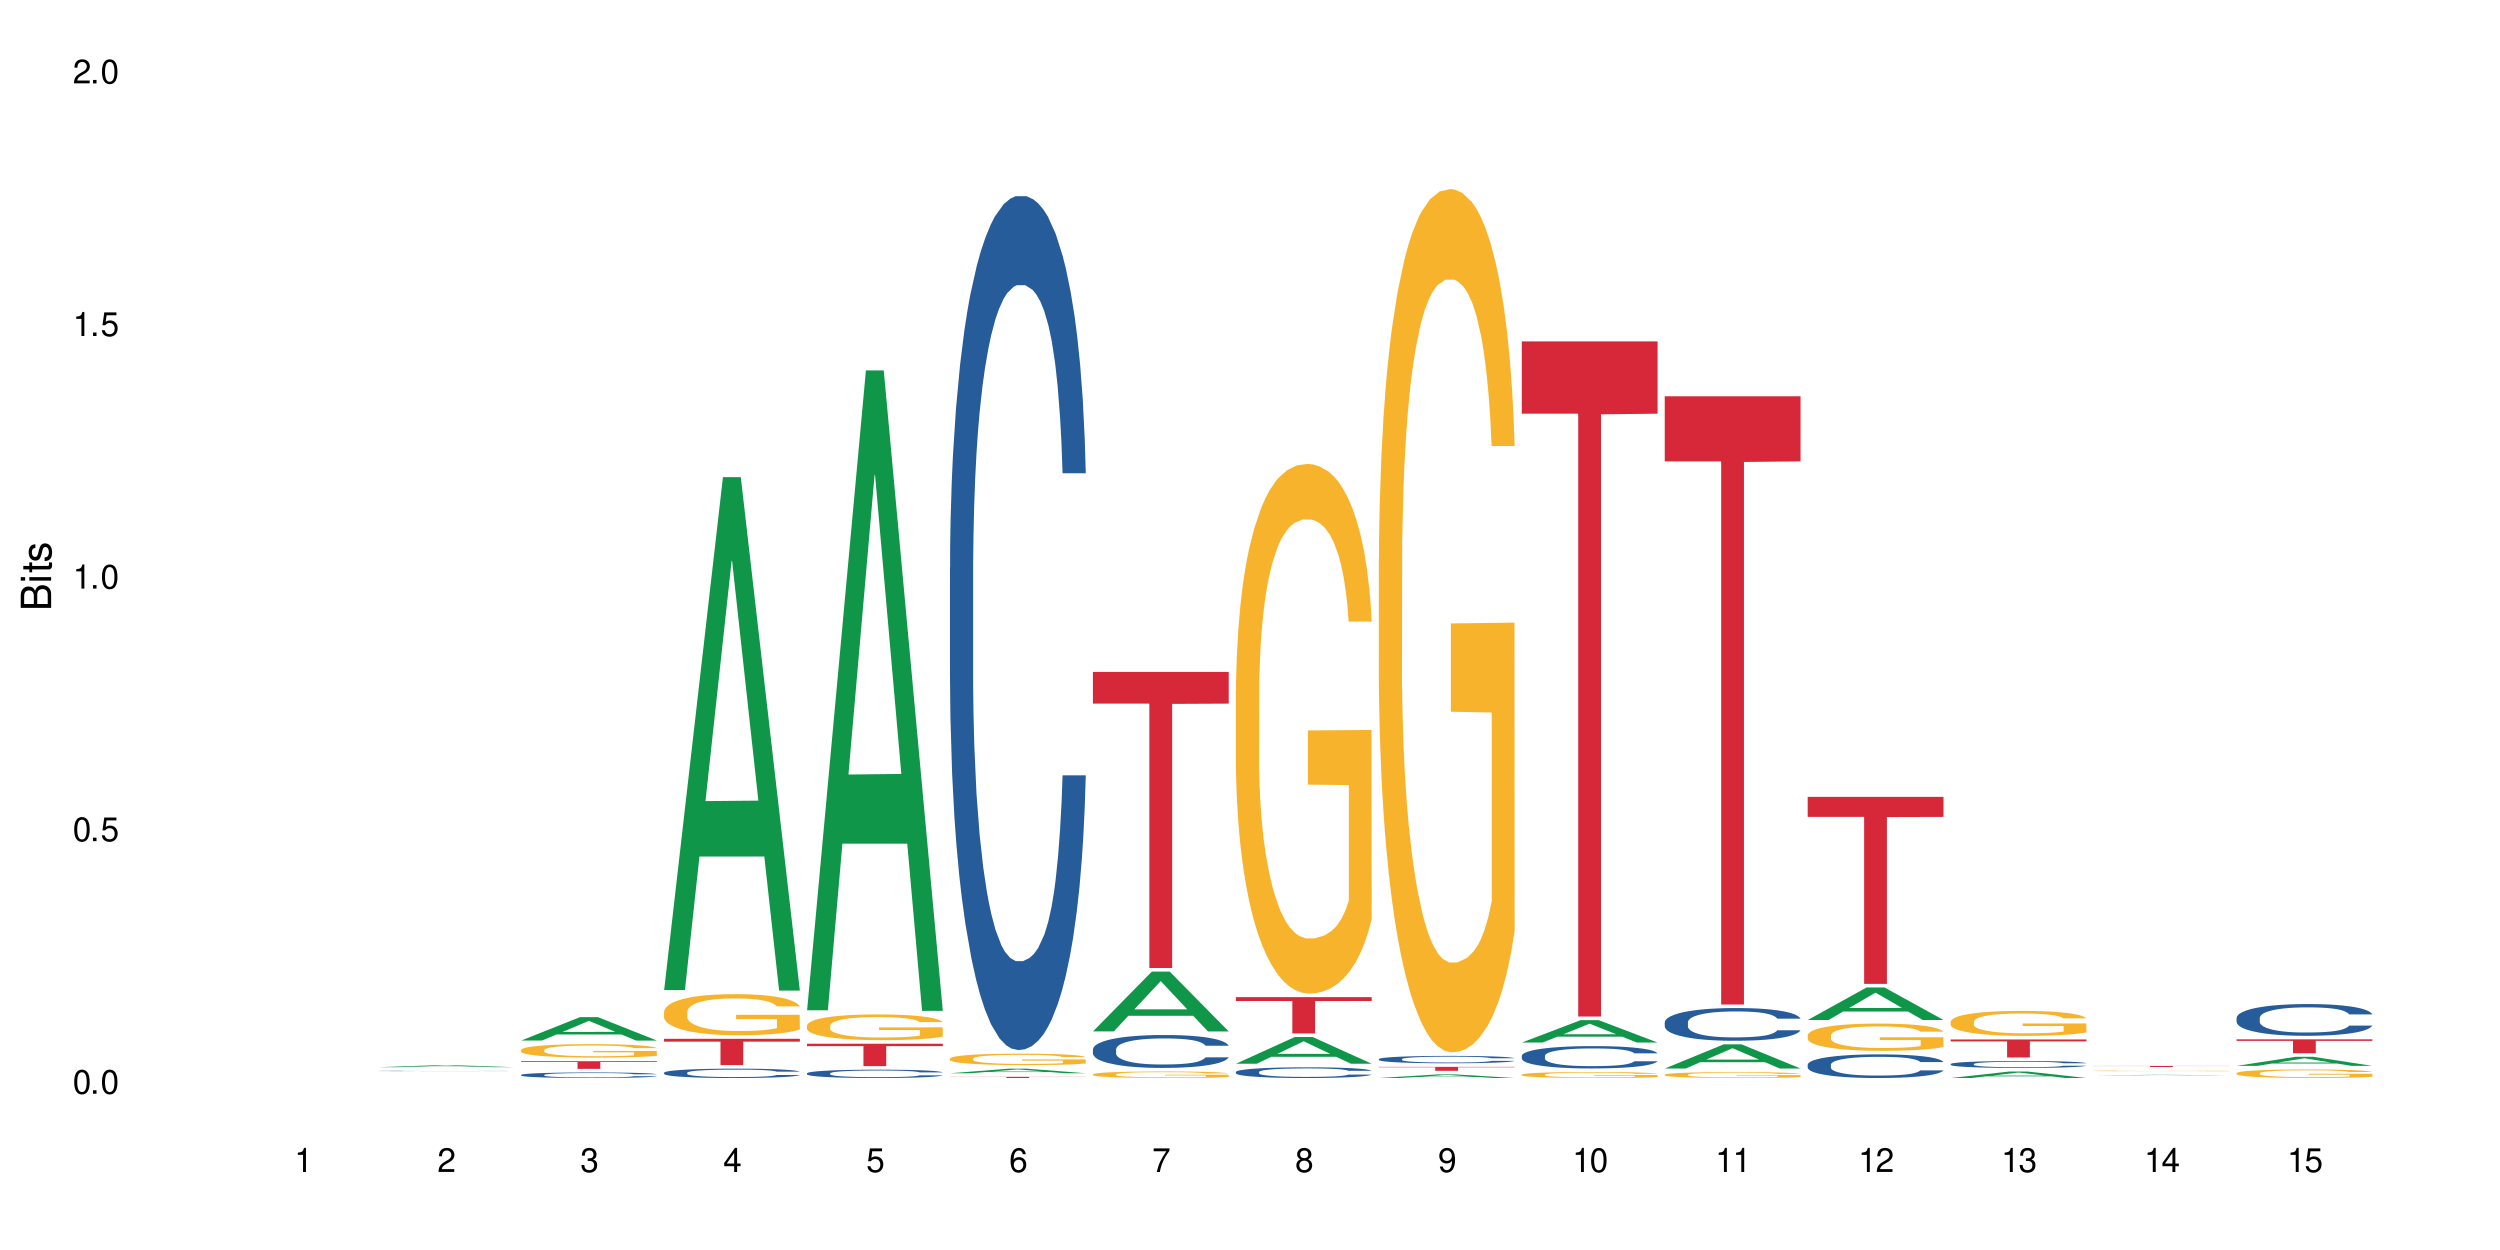 <?xml version="1.0" encoding="UTF-8"?>
<svg xmlns="http://www.w3.org/2000/svg" xmlns:xlink="http://www.w3.org/1999/xlink" width="720" height="360" viewBox="0 0 720 360">
<defs>
<g>
<g id="glyph-0-0">
</g>
<g id="glyph-0-1">
<path d="M 2.641 -6.938 C 2 -6.938 1.422 -6.656 1.078 -6.172 C 0.641 -5.562 0.406 -4.641 0.406 -3.359 C 0.406 -1.016 1.188 0.219 2.641 0.219 C 4.078 0.219 4.859 -1.016 4.859 -3.297 C 4.859 -4.641 4.656 -5.547 4.203 -6.172 C 3.844 -6.656 3.281 -6.938 2.641 -6.938 Z M 2.641 -6.188 C 3.547 -6.188 4 -5.25 4 -3.375 C 4 -1.406 3.562 -0.484 2.625 -0.484 C 1.734 -0.484 1.281 -1.438 1.281 -3.344 C 1.281 -5.25 1.734 -6.188 2.641 -6.188 Z M 2.641 -6.188 "/>
</g>
<g id="glyph-0-2">
<path d="M 1.828 -1 L 0.828 -1 L 0.828 0 L 1.828 0 Z M 1.828 -1 "/>
</g>
<g id="glyph-0-3">
<path d="M 4.562 -6.797 L 1.062 -6.797 L 0.547 -3.094 L 1.328 -3.094 C 1.719 -3.562 2.047 -3.734 2.578 -3.734 C 3.484 -3.734 4.062 -3.109 4.062 -2.094 C 4.062 -1.125 3.484 -0.531 2.578 -0.531 C 1.828 -0.531 1.375 -0.906 1.188 -1.672 L 0.328 -1.672 C 0.453 -1.109 0.547 -0.844 0.75 -0.594 C 1.125 -0.078 1.828 0.219 2.594 0.219 C 3.969 0.219 4.922 -0.781 4.922 -2.219 C 4.922 -3.562 4.031 -4.484 2.719 -4.484 C 2.25 -4.484 1.859 -4.359 1.469 -4.062 L 1.734 -5.969 L 4.562 -5.969 Z M 4.562 -6.797 "/>
</g>
<g id="glyph-0-4">
<path d="M 2.484 -4.938 L 2.484 0 L 3.328 0 L 3.328 -6.938 L 2.766 -6.938 C 2.469 -5.875 2.281 -5.734 0.984 -5.562 L 0.984 -4.938 Z M 2.484 -4.938 "/>
</g>
<g id="glyph-0-5">
<path d="M 4.859 -0.828 L 1.281 -0.828 C 1.359 -1.406 1.672 -1.781 2.5 -2.281 L 3.469 -2.828 C 4.406 -3.344 4.906 -4.062 4.906 -4.906 C 4.906 -5.484 4.672 -6.031 4.266 -6.406 C 3.859 -6.766 3.375 -6.938 2.719 -6.938 C 1.859 -6.938 1.219 -6.625 0.844 -6.031 C 0.609 -5.672 0.5 -5.234 0.484 -4.531 L 1.328 -4.531 C 1.359 -5.016 1.406 -5.281 1.531 -5.516 C 1.75 -5.938 2.188 -6.203 2.703 -6.203 C 3.469 -6.203 4.031 -5.641 4.031 -4.891 C 4.031 -4.344 3.719 -3.859 3.125 -3.516 L 2.234 -3 C 0.812 -2.172 0.406 -1.531 0.328 -0.016 L 4.859 -0.016 Z M 4.859 -0.828 "/>
</g>
<g id="glyph-0-6">
<path d="M 2.125 -3.188 L 2.578 -3.188 C 3.5 -3.188 3.984 -2.766 3.984 -1.922 C 3.984 -1.062 3.469 -0.531 2.594 -0.531 C 1.656 -0.531 1.203 -1 1.156 -2.016 L 0.312 -2.016 C 0.344 -1.453 0.438 -1.094 0.609 -0.781 C 0.953 -0.109 1.625 0.219 2.547 0.219 C 3.953 0.219 4.859 -0.625 4.859 -1.938 C 4.859 -2.828 4.516 -3.297 3.703 -3.594 C 4.344 -3.844 4.656 -4.328 4.656 -5.031 C 4.656 -6.219 3.875 -6.938 2.578 -6.938 C 1.203 -6.938 0.484 -6.172 0.453 -4.703 L 1.297 -4.703 C 1.312 -5.125 1.344 -5.359 1.453 -5.578 C 1.641 -5.969 2.062 -6.203 2.594 -6.203 C 3.344 -6.203 3.797 -5.75 3.797 -5 C 3.797 -4.516 3.609 -4.219 3.25 -4.047 C 3.016 -3.953 2.703 -3.922 2.125 -3.906 Z M 2.125 -3.188 "/>
</g>
<g id="glyph-0-7">
<path d="M 3.141 -1.672 L 3.141 0 L 3.984 0 L 3.984 -1.672 L 4.984 -1.672 L 4.984 -2.438 L 3.984 -2.438 L 3.984 -6.938 L 3.359 -6.938 L 0.266 -2.578 L 0.266 -1.672 Z M 3.141 -2.438 L 1 -2.438 L 3.141 -5.5 Z M 3.141 -2.438 "/>
</g>
<g id="glyph-0-8">
<path d="M 4.781 -5.125 C 4.609 -6.266 3.891 -6.938 2.844 -6.938 C 2.094 -6.938 1.422 -6.578 1.031 -5.953 C 0.594 -5.266 0.406 -4.422 0.406 -3.172 C 0.406 -2 0.578 -1.25 0.984 -0.641 C 1.359 -0.078 1.953 0.219 2.703 0.219 C 3.984 0.219 4.922 -0.75 4.922 -2.094 C 4.922 -3.375 4.062 -4.281 2.844 -4.281 C 2.172 -4.281 1.641 -4.031 1.281 -3.516 C 1.281 -5.234 1.828 -6.188 2.797 -6.188 C 3.391 -6.188 3.797 -5.797 3.938 -5.125 Z M 2.734 -3.531 C 3.547 -3.531 4.062 -2.953 4.062 -2.031 C 4.062 -1.156 3.484 -0.531 2.703 -0.531 C 1.922 -0.531 1.328 -1.188 1.328 -2.078 C 1.328 -2.938 1.906 -3.531 2.734 -3.531 Z M 2.734 -3.531 "/>
</g>
<g id="glyph-0-9">
<path d="M 4.984 -6.797 L 0.438 -6.797 L 0.438 -5.969 L 4.109 -5.969 C 2.5 -3.656 1.828 -2.234 1.328 0 L 2.219 0 C 2.594 -2.172 3.453 -4.047 4.984 -6.094 Z M 4.984 -6.797 "/>
</g>
<g id="glyph-0-10">
<path d="M 3.75 -3.656 C 4.469 -4.094 4.688 -4.438 4.688 -5.078 C 4.688 -6.172 3.844 -6.938 2.641 -6.938 C 1.438 -6.938 0.594 -6.172 0.594 -5.094 C 0.594 -4.438 0.812 -4.094 1.516 -3.656 C 0.734 -3.266 0.359 -2.703 0.359 -1.922 C 0.359 -0.656 1.281 0.219 2.641 0.219 C 3.984 0.219 4.922 -0.656 4.922 -1.922 C 4.922 -2.703 4.531 -3.266 3.75 -3.656 Z M 2.641 -6.188 C 3.359 -6.188 3.812 -5.75 3.812 -5.062 C 3.812 -4.406 3.344 -3.984 2.641 -3.984 C 1.922 -3.984 1.453 -4.406 1.453 -5.078 C 1.453 -5.75 1.922 -6.188 2.641 -6.188 Z M 2.641 -3.266 C 3.484 -3.266 4.062 -2.719 4.062 -1.906 C 4.062 -1.078 3.484 -0.531 2.625 -0.531 C 1.797 -0.531 1.219 -1.094 1.219 -1.906 C 1.219 -2.719 1.781 -3.266 2.641 -3.266 Z M 2.641 -3.266 "/>
</g>
<g id="glyph-0-11">
<path d="M 0.516 -1.578 C 0.672 -0.453 1.406 0.219 2.438 0.219 C 3.188 0.219 3.859 -0.141 4.266 -0.766 C 4.688 -1.453 4.891 -2.297 4.891 -3.547 C 4.891 -4.719 4.703 -5.453 4.312 -6.078 C 3.938 -6.641 3.344 -6.938 2.594 -6.938 C 1.297 -6.938 0.359 -5.969 0.359 -4.625 C 0.359 -3.344 1.234 -2.453 2.453 -2.453 C 3.094 -2.453 3.578 -2.672 4.016 -3.203 C 4 -1.484 3.469 -0.531 2.5 -0.531 C 1.906 -0.531 1.484 -0.906 1.359 -1.578 Z M 2.578 -6.203 C 3.375 -6.203 3.969 -5.531 3.969 -4.641 C 3.969 -3.797 3.391 -3.188 2.547 -3.188 C 1.734 -3.188 1.234 -3.766 1.234 -4.688 C 1.234 -5.562 1.797 -6.203 2.578 -6.203 Z M 2.578 -6.203 "/>
</g>
<g id="glyph-1-0">
</g>
<g id="glyph-1-1">
<path d="M 0 -0.953 L 0 -4.891 C 0 -5.719 -0.234 -6.344 -0.734 -6.797 C -1.188 -7.234 -1.812 -7.469 -2.5 -7.469 C -3.547 -7.469 -4.188 -7 -4.625 -5.875 C -4.984 -6.688 -5.625 -7.094 -6.531 -7.094 C -7.172 -7.094 -7.734 -6.859 -8.141 -6.391 C -8.562 -5.922 -8.75 -5.344 -8.75 -4.5 L -8.75 -0.953 Z M -4.984 -2.062 L -7.766 -2.062 L -7.766 -4.219 C -7.766 -4.844 -7.688 -5.203 -7.453 -5.5 C -7.219 -5.812 -6.859 -5.969 -6.375 -5.969 C -5.891 -5.969 -5.531 -5.812 -5.297 -5.5 C -5.062 -5.203 -4.984 -4.844 -4.984 -4.219 Z M -0.984 -2.062 L -4 -2.062 L -4 -4.781 C -4 -5.766 -3.438 -6.359 -2.484 -6.359 C -1.547 -6.359 -0.984 -5.766 -0.984 -4.781 Z M -0.984 -2.062 "/>
</g>
<g id="glyph-1-2">
<path d="M -6.281 -1.797 L -6.281 -0.797 L 0 -0.797 L 0 -1.797 Z M -8.75 -1.797 L -8.75 -0.797 L -7.484 -0.797 L -7.484 -1.797 Z M -8.75 -1.797 "/>
</g>
<g id="glyph-1-3">
<path d="M -6.281 -3.047 L -6.281 -2.016 L -8.016 -2.016 L -8.016 -1.016 L -6.281 -1.016 L -6.281 -0.172 L -5.469 -0.172 L -5.469 -1.016 L -0.719 -1.016 C -0.078 -1.016 0.281 -1.453 0.281 -2.234 C 0.281 -2.5 0.25 -2.719 0.188 -3.047 L -0.641 -3.047 C -0.609 -2.906 -0.594 -2.766 -0.594 -2.562 C -0.594 -2.141 -0.719 -2.016 -1.156 -2.016 L -5.469 -2.016 L -5.469 -3.047 Z M -6.281 -3.047 "/>
</g>
<g id="glyph-1-4">
<path d="M -4.531 -5.25 C -5.766 -5.25 -6.469 -4.422 -6.469 -2.969 C -6.469 -1.516 -5.719 -0.562 -4.547 -0.562 C -3.562 -0.562 -3.094 -1.062 -2.734 -2.562 L -2.516 -3.484 C -2.344 -4.188 -2.094 -4.469 -1.641 -4.469 C -1.047 -4.469 -0.641 -3.875 -0.641 -3 C -0.641 -2.453 -0.797 -2 -1.062 -1.75 C -1.25 -1.594 -1.422 -1.531 -1.875 -1.469 L -1.875 -0.406 C -0.422 -0.453 0.281 -1.266 0.281 -2.922 C 0.281 -4.5 -0.5 -5.516 -1.719 -5.516 C -2.656 -5.516 -3.172 -4.984 -3.469 -3.734 L -3.703 -2.766 C -3.891 -1.953 -4.156 -1.609 -4.594 -1.609 C -5.188 -1.609 -5.547 -2.125 -5.547 -2.938 C -5.547 -3.75 -5.203 -4.172 -4.531 -4.203 Z M -4.531 -5.25 "/>
</g>
</g>
</defs>
<rect x="-72" y="-36" width="864" height="432" fill="rgb(100%, 100%, 100%)" fill-opacity="1"/>
<path fill-rule="nonzero" fill="rgb(6.275%, 58.824%, 28.235%)" fill-opacity="1" d="M 108.902 307.352 L 108.945 307.352 L 125.867 306.773 L 131.008 306.773 L 148.016 307.352 L 142.039 307.352 L 137.777 307.203 L 119.098 307.203 L 114.922 307.352 L 108.902 307.352 L 120.895 307.141 L 136.062 307.137 L 128.5 306.867 L 128.332 306.867 L 120.855 307.137 L 120.895 307.141 Z M 108.902 307.352 "/>
<path fill-rule="nonzero" fill="rgb(14.51%, 36.078%, 60%)" fill-opacity="1" d="M 108.902 308.434 L 108.949 308.434 L 108.949 308.43 L 109.094 308.426 L 109.426 308.422 L 109.762 308.418 L 110.621 308.41 L 111.812 308.402 L 113.051 308.398 L 113.957 308.398 L 114.77 308.395 L 116.629 308.391 L 117.82 308.387 L 120.684 308.387 L 121.828 308.383 L 137.094 308.383 L 139.336 308.387 L 141.336 308.391 L 142.242 308.391 L 143.676 308.395 L 144.773 308.398 L 145.535 308.398 L 146.395 308.402 L 147.156 308.41 L 147.73 308.414 L 148.016 308.418 L 141.336 308.418 L 141.004 308.414 L 140.621 308.41 L 139.191 308.402 L 138.191 308.402 L 137.285 308.398 L 136.043 308.398 L 134.945 308.395 L 124.406 308.395 L 122.973 308.398 L 120.781 308.398 L 119.969 308.402 L 118.969 308.406 L 118.25 308.406 L 117.441 308.41 L 116.965 308.414 L 116.535 308.418 L 116.152 308.422 L 115.867 308.422 L 115.676 308.426 L 115.582 308.43 L 115.582 308.449 L 115.676 308.453 L 115.914 308.457 L 116.535 308.465 L 117.441 308.469 L 118.488 308.473 L 119.492 308.477 L 120.062 308.477 L 120.828 308.48 L 122.02 308.48 L 123.738 308.484 L 136.09 308.484 L 137.188 308.48 L 138.141 308.48 L 138.859 308.477 L 139.336 308.477 L 140.051 308.473 L 140.621 308.469 L 141.051 308.465 L 141.336 308.461 L 148.016 308.461 L 147.73 308.465 L 146.871 308.473 L 146.203 308.477 L 145.441 308.48 L 144.344 308.484 L 143.438 308.484 L 142.242 308.488 L 141.148 308.492 L 139.953 308.492 L 138.191 308.496 L 132.465 308.496 L 130.461 308.5 L 126.598 308.5 L 125.121 308.496 L 120.73 308.496 L 118.969 308.492 L 117.582 308.492 L 116.391 308.488 L 115.055 308.484 L 113.34 308.48 L 112.289 308.477 L 111.574 308.473 L 110.762 308.469 L 110.191 308.465 L 109.523 308.461 L 109.047 308.453 L 108.902 308.445 Z M 108.902 308.434 "/>
<path fill-rule="nonzero" fill="rgb(6.275%, 58.824%, 28.235%)" fill-opacity="1" d="M 150.074 299.676 L 150.117 299.672 L 167.039 292.93 L 172.18 292.93 L 189.188 299.684 L 183.211 299.684 L 178.949 297.922 L 160.27 297.922 L 156.09 299.676 L 150.074 299.676 L 162.066 297.191 L 177.234 297.184 L 169.672 294.035 L 169.59 294.027 L 169.504 294.047 L 162.027 297.184 L 162.066 297.191 Z M 150.074 299.676 "/>
<path fill-rule="nonzero" fill="rgb(14.51%, 36.078%, 60%)" fill-opacity="1" d="M 150.074 309.566 L 150.121 309.562 L 150.121 309.527 L 150.266 309.473 L 150.598 309.402 L 150.934 309.355 L 151.793 309.27 L 152.984 309.184 L 154.223 309.121 L 155.129 309.082 L 155.941 309.055 L 157.801 309 L 158.992 308.973 L 160.281 308.945 L 161.855 308.922 L 163 308.906 L 165.578 308.883 L 167.484 308.875 L 168.965 308.867 L 172.16 308.867 L 174.066 308.875 L 175.449 308.883 L 176.977 308.895 L 178.266 308.906 L 180.508 308.938 L 182.508 308.98 L 183.414 309.004 L 184.848 309.047 L 185.945 309.094 L 186.707 309.129 L 187.566 309.184 L 188.328 309.25 L 188.902 309.324 L 189.188 309.387 L 182.508 309.387 L 182.176 309.328 L 181.793 309.285 L 181.078 309.223 L 180.363 309.184 L 179.359 309.141 L 178.453 309.113 L 177.215 309.082 L 176.117 309.066 L 174.973 309.055 L 173.875 309.043 L 171.777 309.035 L 169.344 309.035 L 168.438 309.039 L 166.578 309.051 L 165.578 309.059 L 164.145 309.082 L 163.145 309.102 L 161.953 309.129 L 161.141 309.152 L 160.137 309.191 L 159.422 309.227 L 158.613 309.273 L 158.137 309.309 L 157.707 309.352 L 157.324 309.398 L 157.039 309.449 L 156.848 309.504 L 156.754 309.559 L 156.754 309.785 L 156.848 309.836 L 157.086 309.898 L 157.707 309.988 L 158.613 310.066 L 159.66 310.125 L 160.664 310.168 L 161.234 310.191 L 162 310.215 L 163.191 310.242 L 164.91 310.273 L 165.91 310.285 L 167.438 310.297 L 169.012 310.301 L 171.109 310.301 L 172.969 310.297 L 174.211 310.289 L 175.496 310.277 L 177.262 310.25 L 178.359 310.227 L 179.312 310.199 L 180.027 310.172 L 180.508 310.148 L 181.223 310.105 L 181.793 310.055 L 182.223 310.004 L 182.508 309.953 L 189.188 309.953 L 188.902 310.012 L 188.473 310.07 L 188.043 310.113 L 187.375 310.164 L 186.613 310.207 L 185.516 310.258 L 184.609 310.293 L 183.414 310.328 L 182.32 310.355 L 181.125 310.383 L 179.359 310.41 L 178.215 310.426 L 176.977 310.438 L 175.496 310.449 L 173.637 310.461 L 171.633 310.465 L 169.773 310.469 L 167.77 310.465 L 166.293 310.461 L 164.336 310.445 L 161.902 310.418 L 160.137 310.391 L 158.754 310.363 L 157.562 310.336 L 156.227 310.297 L 154.512 310.23 L 153.461 310.18 L 152.746 310.141 L 151.934 310.082 L 151.363 310.031 L 150.695 309.949 L 150.219 309.848 L 150.074 309.766 Z M 150.074 309.566 "/>
<path fill-rule="nonzero" fill="rgb(96.863%, 70.196%, 16.863%)" fill-opacity="1" d="M 150.074 302.375 L 150.121 302.371 L 150.121 302.301 L 150.312 302.141 L 150.789 301.922 L 151.41 301.738 L 152.078 301.598 L 152.508 301.523 L 153.223 301.418 L 153.844 301.34 L 155.418 301.18 L 157.418 301.031 L 158.516 300.969 L 159.758 300.906 L 161.523 300.84 L 162.332 300.816 L 164.812 300.758 L 167.629 300.723 L 170.727 300.711 L 172.16 300.715 L 174.113 300.73 L 176.785 300.77 L 178.312 300.805 L 179.504 300.84 L 180.746 300.887 L 182.27 300.957 L 183.703 301.043 L 184.848 301.125 L 185.992 301.234 L 186.945 301.348 L 187.758 301.473 L 188.473 301.621 L 188.902 301.742 L 189.188 301.867 L 182.559 301.867 L 182.176 301.742 L 181.746 301.648 L 181.031 301.531 L 180.316 301.445 L 179.602 301.379 L 178.266 301.285 L 177.121 301.23 L 175.688 301.18 L 174.305 301.148 L 172.73 301.125 L 171.777 301.121 L 169.25 301.121 L 166.961 301.145 L 165.625 301.172 L 164.672 301.203 L 163.336 301.254 L 162.523 301.297 L 162.047 301.324 L 160.617 301.434 L 159.66 301.535 L 159.137 301.602 L 158.469 301.707 L 157.992 301.805 L 157.469 301.945 L 157.18 302.051 L 156.801 302.293 L 156.754 302.93 L 156.895 303.066 L 157.18 303.211 L 157.562 303.34 L 158.137 303.473 L 158.707 303.578 L 159.711 303.715 L 160.566 303.809 L 161.234 303.867 L 162.523 303.965 L 163.047 303.996 L 164.289 304.059 L 165.578 304.109 L 167.148 304.152 L 168.344 304.172 L 170.25 304.191 L 172.684 304.191 L 175.547 304.168 L 177.359 304.141 L 178.598 304.113 L 179.41 304.086 L 180.41 304.047 L 181.125 304.012 L 181.793 303.973 L 182.605 303.914 L 182.605 303.066 L 170.824 303.062 L 170.824 302.664 L 189.141 302.66 L 189.188 304.047 L 188.188 304.145 L 186.945 304.234 L 185.754 304.309 L 184.512 304.367 L 182.746 304.434 L 181.316 304.477 L 179.121 304.527 L 177.121 304.559 L 175.02 304.582 L 173.16 304.59 L 170.965 304.594 L 169.012 304.586 L 166.91 304.566 L 165.242 304.539 L 163.715 304.504 L 162.191 304.457 L 160.281 304.383 L 159.043 304.32 L 157.754 304.246 L 156.465 304.16 L 155.32 304.062 L 154.559 303.988 L 153.793 303.902 L 152.984 303.797 L 152.219 303.676 L 151.648 303.566 L 151.125 303.441 L 150.742 303.324 L 150.359 303.164 L 150.168 303.039 L 150.074 302.93 Z M 150.074 302.375 "/>
<path fill-rule="nonzero" fill="rgb(83.922%, 15.686%, 22.353%)" fill-opacity="1" d="M 150.074 305.621 L 189.188 305.621 L 189.188 305.859 L 172.887 305.863 L 172.887 307.84 L 166.328 307.84 L 166.328 305.863 L 166.234 305.859 L 150.074 305.859 Z M 150.074 305.621 "/>
<path fill-rule="nonzero" fill="rgb(6.275%, 58.824%, 28.235%)" fill-opacity="1" d="M 191.246 285.148 L 191.289 285.008 L 208.211 137.41 L 213.352 137.41 L 230.359 285.285 L 224.383 285.285 L 220.121 246.688 L 201.441 246.688 L 197.262 285.148 L 191.246 285.148 L 203.238 230.719 L 218.406 230.578 L 210.844 161.57 L 210.762 161.434 L 210.676 161.848 L 203.195 230.578 L 203.238 230.719 Z M 191.246 285.148 "/>
<path fill-rule="nonzero" fill="rgb(14.51%, 36.078%, 60%)" fill-opacity="1" d="M 191.246 308.945 L 191.293 308.945 L 191.293 308.887 L 191.438 308.793 L 191.77 308.672 L 192.105 308.594 L 192.965 308.445 L 194.156 308.305 L 195.395 308.199 L 196.301 308.133 L 197.113 308.086 L 198.973 307.992 L 200.164 307.945 L 201.453 307.906 L 203.027 307.863 L 204.172 307.84 L 206.746 307.801 L 208.656 307.781 L 210.133 307.773 L 213.332 307.773 L 215.238 307.785 L 216.621 307.797 L 218.148 307.816 L 219.438 307.84 L 221.676 307.891 L 223.68 307.961 L 224.586 308 L 226.02 308.078 L 227.117 308.152 L 227.879 308.215 L 228.738 308.305 L 229.5 308.418 L 230.074 308.543 L 230.359 308.648 L 223.68 308.648 L 223.348 308.551 L 222.965 308.473 L 222.25 308.371 L 221.535 308.301 L 220.531 308.23 L 219.625 308.184 L 218.387 308.137 L 217.289 308.105 L 216.145 308.086 L 215.047 308.07 L 212.949 308.055 L 210.516 308.055 L 209.609 308.059 L 207.75 308.078 L 206.746 308.098 L 205.316 308.133 L 204.316 308.164 L 203.121 308.211 L 202.312 308.254 L 201.309 308.32 L 200.594 308.375 L 199.785 308.457 L 199.309 308.52 L 198.879 308.586 L 198.496 308.668 L 198.211 308.754 L 198.02 308.844 L 197.922 308.934 L 197.922 309.316 L 198.02 309.406 L 198.258 309.508 L 198.879 309.656 L 199.785 309.789 L 200.832 309.891 L 201.836 309.965 L 202.406 310 L 203.172 310.039 L 204.363 310.09 L 206.082 310.137 L 207.082 310.156 L 208.609 310.176 L 210.184 310.188 L 212.281 310.188 L 214.141 310.176 L 215.383 310.164 L 216.668 310.145 L 218.434 310.105 L 219.531 310.062 L 220.484 310.016 L 221.199 309.973 L 221.676 309.93 L 222.395 309.855 L 222.965 309.77 L 223.395 309.684 L 223.68 309.602 L 230.359 309.602 L 230.074 309.699 L 229.645 309.797 L 229.215 309.867 L 228.547 309.953 L 227.781 310.031 L 226.688 310.117 L 225.781 310.172 L 224.586 310.234 L 223.488 310.281 L 222.297 310.324 L 220.531 310.371 L 219.387 310.398 L 218.148 310.418 L 216.668 310.438 L 214.809 310.457 L 212.805 310.465 L 210.945 310.469 L 208.941 310.465 L 207.465 310.453 L 205.508 310.43 L 203.074 310.387 L 201.309 310.34 L 199.926 310.293 L 198.734 310.242 L 197.398 310.176 L 195.684 310.07 L 194.633 309.984 L 193.918 309.918 L 193.105 309.82 L 192.535 309.734 L 191.867 309.598 L 191.391 309.422 L 191.246 309.285 Z M 191.246 308.945 "/>
<path fill-rule="nonzero" fill="rgb(96.863%, 70.196%, 16.863%)" fill-opacity="1" d="M 191.246 291.387 L 191.293 291.375 L 191.293 291.16 L 191.484 290.672 L 191.961 290.004 L 192.582 289.449 L 193.25 289.02 L 193.68 288.793 L 194.395 288.469 L 195.016 288.23 L 196.59 287.742 L 198.59 287.289 L 199.688 287.094 L 200.93 286.91 L 202.695 286.703 L 203.504 286.629 L 205.984 286.457 L 208.801 286.348 L 211.898 286.316 L 213.332 286.324 L 215.285 286.367 L 217.957 286.488 L 219.484 286.598 L 220.676 286.703 L 221.918 286.844 L 223.441 287.062 L 224.875 287.32 L 226.02 287.578 L 227.164 287.906 L 228.117 288.25 L 228.93 288.629 L 229.645 289.082 L 230.074 289.461 L 230.359 289.84 L 223.73 289.84 L 223.348 289.461 L 222.918 289.168 L 222.203 288.812 L 221.488 288.555 L 220.77 288.348 L 219.438 288.066 L 218.293 287.895 L 216.859 287.742 L 215.477 287.645 L 213.902 287.578 L 212.949 287.559 L 210.422 287.559 L 208.133 287.633 L 206.797 287.719 L 205.84 287.809 L 204.508 287.969 L 203.695 288.098 L 203.219 288.188 L 201.789 288.52 L 200.832 288.824 L 200.309 289.027 L 199.641 289.355 L 199.164 289.645 L 198.641 290.078 L 198.352 290.402 L 197.973 291.137 L 197.922 293.086 L 198.066 293.496 L 198.352 293.938 L 198.734 294.328 L 199.309 294.738 L 199.879 295.055 L 200.883 295.477 L 201.738 295.758 L 202.406 295.941 L 203.695 296.23 L 204.219 296.328 L 205.461 296.523 L 206.746 296.676 L 208.32 296.805 L 209.516 296.871 L 211.422 296.926 L 213.855 296.926 L 216.719 296.859 L 218.531 296.773 L 219.77 296.688 L 220.582 296.609 L 221.582 296.492 L 222.297 296.383 L 222.965 296.266 L 223.777 296.082 L 223.777 293.496 L 211.996 293.484 L 211.996 292.273 L 230.312 292.262 L 230.359 296.492 L 229.355 296.785 L 228.117 297.066 L 226.926 297.281 L 225.684 297.465 L 223.918 297.672 L 222.488 297.801 L 220.293 297.953 L 218.293 298.051 L 216.191 298.113 L 214.332 298.145 L 212.137 298.156 L 210.184 298.137 L 208.082 298.07 L 206.414 297.984 L 204.887 297.875 L 203.359 297.734 L 201.453 297.508 L 200.215 297.324 L 198.926 297.098 L 197.637 296.828 L 196.492 296.535 L 195.73 296.309 L 194.965 296.047 L 194.156 295.723 L 193.391 295.355 L 192.82 295.02 L 192.297 294.641 L 191.914 294.285 L 191.531 293.797 L 191.34 293.41 L 191.246 293.074 Z M 191.246 291.387 "/>
<path fill-rule="nonzero" fill="rgb(83.922%, 15.686%, 22.353%)" fill-opacity="1" d="M 191.246 299.184 L 230.359 299.184 L 230.359 299.996 L 214.059 300 L 214.059 306.746 L 207.5 306.746 L 207.5 300.008 L 207.402 299.996 L 191.246 299.996 Z M 191.246 299.184 "/>
<path fill-rule="nonzero" fill="rgb(6.275%, 58.824%, 28.235%)" fill-opacity="1" d="M 232.418 290.957 L 232.461 290.785 L 249.383 106.676 L 254.523 106.676 L 271.531 291.129 L 265.555 291.129 L 261.293 242.98 L 242.613 242.98 L 238.434 290.957 L 232.418 290.957 L 244.41 223.062 L 259.578 222.891 L 252.016 136.812 L 251.934 136.641 L 251.848 137.16 L 244.367 222.891 L 244.41 223.062 Z M 232.418 290.957 "/>
<path fill-rule="nonzero" fill="rgb(14.51%, 36.078%, 60%)" fill-opacity="1" d="M 232.418 309.113 L 232.465 309.109 L 232.465 309.055 L 232.609 308.973 L 232.941 308.867 L 233.277 308.797 L 234.133 308.664 L 235.328 308.539 L 236.566 308.445 L 237.473 308.387 L 238.285 308.344 L 240.145 308.262 L 241.336 308.219 L 242.625 308.184 L 244.199 308.145 L 245.344 308.125 L 247.918 308.09 L 249.828 308.074 L 251.305 308.066 L 254.504 308.066 L 256.41 308.074 L 257.793 308.086 L 259.32 308.105 L 260.609 308.125 L 262.848 308.172 L 264.852 308.234 L 265.758 308.27 L 267.191 308.336 L 268.285 308.402 L 269.051 308.461 L 269.91 308.539 L 270.672 308.641 L 271.246 308.75 L 271.531 308.848 L 264.852 308.848 L 264.52 308.758 L 264.137 308.691 L 263.422 308.602 L 262.707 308.535 L 261.703 308.473 L 260.797 308.43 L 259.559 308.391 L 258.461 308.363 L 257.316 308.344 L 256.219 308.328 L 254.121 308.316 L 251.688 308.316 L 250.781 308.32 L 248.922 308.34 L 247.918 308.355 L 246.488 308.387 L 245.488 308.414 L 244.293 308.457 L 243.484 308.496 L 242.48 308.551 L 241.766 308.602 L 240.957 308.676 L 240.48 308.73 L 240.051 308.789 L 239.668 308.863 L 239.383 308.941 L 239.191 309.02 L 239.094 309.102 L 239.094 309.441 L 239.191 309.52 L 239.43 309.613 L 240.051 309.746 L 240.957 309.863 L 242.004 309.953 L 243.008 310.02 L 243.578 310.051 L 244.344 310.086 L 245.535 310.129 L 247.25 310.176 L 248.254 310.191 L 249.781 310.211 L 251.355 310.219 L 253.453 310.219 L 255.312 310.211 L 256.555 310.199 L 257.84 310.18 L 259.605 310.145 L 260.703 310.109 L 261.656 310.066 L 262.371 310.023 L 262.848 309.988 L 263.566 309.922 L 264.137 309.848 L 264.566 309.77 L 264.852 309.695 L 271.531 309.695 L 271.246 309.781 L 270.816 309.867 L 270.387 309.934 L 269.719 310.008 L 268.953 310.078 L 267.859 310.152 L 266.953 310.203 L 265.758 310.258 L 264.66 310.301 L 263.469 310.34 L 261.703 310.383 L 260.559 310.406 L 259.32 310.426 L 257.84 310.441 L 255.98 310.457 L 253.977 310.465 L 252.117 310.469 L 250.113 310.465 L 248.637 310.453 L 246.68 310.434 L 244.246 310.395 L 242.48 310.355 L 241.098 310.312 L 239.906 310.27 L 238.57 310.211 L 236.852 310.113 L 235.805 310.039 L 235.09 309.977 L 234.277 309.891 L 233.707 309.812 L 233.039 309.691 L 232.559 309.535 L 232.418 309.414 Z M 232.418 309.113 "/>
<path fill-rule="nonzero" fill="rgb(96.863%, 70.196%, 16.863%)" fill-opacity="1" d="M 232.418 295.332 L 232.465 295.324 L 232.465 295.188 L 232.656 294.883 L 233.133 294.465 L 233.754 294.121 L 234.422 293.848 L 234.852 293.707 L 235.566 293.504 L 236.188 293.355 L 237.758 293.051 L 239.762 292.766 L 240.859 292.645 L 242.102 292.531 L 243.863 292.402 L 244.676 292.355 L 247.156 292.246 L 249.969 292.18 L 253.07 292.156 L 254.504 292.164 L 256.457 292.191 L 259.129 292.266 L 260.656 292.336 L 261.848 292.402 L 263.086 292.488 L 264.613 292.625 L 266.047 292.789 L 267.191 292.949 L 268.336 293.152 L 269.289 293.371 L 270.098 293.605 L 270.816 293.891 L 271.246 294.125 L 271.531 294.363 L 264.898 294.363 L 264.52 294.125 L 264.09 293.945 L 263.375 293.723 L 262.66 293.559 L 261.941 293.43 L 260.609 293.254 L 259.461 293.145 L 258.031 293.051 L 256.648 292.992 L 255.074 292.949 L 254.121 292.938 L 251.594 292.938 L 249.305 292.984 L 247.969 293.039 L 247.012 293.094 L 245.676 293.191 L 244.867 293.273 L 244.391 293.328 L 242.957 293.539 L 242.004 293.727 L 241.48 293.855 L 240.812 294.059 L 240.336 294.242 L 239.812 294.512 L 239.523 294.715 L 239.145 295.176 L 239.094 296.395 L 239.238 296.652 L 239.523 296.93 L 239.906 297.172 L 240.48 297.43 L 241.051 297.625 L 242.051 297.887 L 242.91 298.066 L 243.578 298.18 L 244.867 298.363 L 245.391 298.422 L 246.633 298.543 L 247.918 298.641 L 249.492 298.723 L 250.688 298.762 L 252.594 298.797 L 255.027 298.797 L 257.887 298.754 L 259.699 298.699 L 260.941 298.645 L 261.754 298.598 L 262.754 298.523 L 263.469 298.457 L 264.137 298.383 L 264.949 298.266 L 264.949 296.652 L 253.168 296.645 L 253.168 295.887 L 271.484 295.879 L 271.531 298.523 L 270.527 298.707 L 269.289 298.883 L 268.098 299.02 L 266.855 299.133 L 265.09 299.262 L 263.66 299.344 L 261.465 299.438 L 259.461 299.5 L 257.363 299.539 L 255.504 299.559 L 253.309 299.566 L 251.355 299.555 L 249.254 299.512 L 247.586 299.457 L 246.059 299.391 L 244.531 299.301 L 242.625 299.16 L 241.387 299.047 L 240.098 298.902 L 238.809 298.734 L 237.664 298.551 L 236.902 298.41 L 236.137 298.246 L 235.328 298.043 L 234.562 297.812 L 233.992 297.605 L 233.465 297.367 L 233.086 297.145 L 232.703 296.84 L 232.512 296.598 L 232.418 296.387 Z M 232.418 295.332 "/>
<path fill-rule="nonzero" fill="rgb(83.922%, 15.686%, 22.353%)" fill-opacity="1" d="M 232.418 300.594 L 271.531 300.594 L 271.531 301.285 L 255.23 301.289 L 255.23 307.039 L 248.672 307.039 L 248.672 301.297 L 248.574 301.285 L 232.418 301.285 Z M 232.418 300.594 "/>
<path fill-rule="nonzero" fill="rgb(6.275%, 58.824%, 28.235%)" fill-opacity="1" d="M 273.59 309.094 L 273.629 309.094 L 290.555 307.781 L 295.695 307.781 L 312.703 309.094 L 306.727 309.094 L 302.465 308.754 L 283.785 308.754 L 279.605 309.094 L 273.59 309.094 L 285.582 308.609 L 300.75 308.609 L 293.188 307.996 L 293.105 307.992 L 293.02 307.996 L 285.539 308.609 L 285.582 308.609 Z M 273.59 309.094 "/>
<path fill-rule="nonzero" fill="rgb(14.51%, 36.078%, 60%)" fill-opacity="1" d="M 273.59 163.508 L 273.637 163.285 L 273.637 157.891 L 273.781 149.348 L 274.113 138.559 L 274.449 131.141 L 275.305 117.879 L 276.5 105.066 L 277.738 95.176 L 278.645 89.332 L 279.457 84.836 L 281.316 76.52 L 282.508 72.246 L 283.797 68.426 L 285.371 64.605 L 286.516 62.355 L 289.09 58.762 L 291 57.188 L 292.477 56.512 L 295.672 56.512 L 297.582 57.41 L 298.965 58.535 L 300.492 60.332 L 301.777 62.355 L 304.02 67.301 L 306.023 73.598 L 306.93 77.191 L 308.363 84.16 L 309.457 90.902 L 310.223 96.75 L 311.082 105.066 L 311.844 115.18 L 312.414 126.645 L 312.703 136.309 L 306.023 136.309 L 305.691 127.32 L 305.309 120.352 L 304.594 111.133 L 303.879 104.617 L 302.875 98.098 L 301.969 93.828 L 300.73 89.555 L 299.633 86.859 L 298.488 84.836 L 297.391 83.488 L 295.293 82.137 L 292.859 82.137 L 291.953 82.586 L 290.094 84.387 L 289.09 85.961 L 287.66 89.105 L 286.66 92.027 L 285.465 96.523 L 284.656 100.344 L 283.652 106.188 L 282.938 111.359 L 282.129 118.777 L 281.648 124.398 L 281.223 130.691 L 280.84 138.109 L 280.555 145.977 L 280.363 154.293 L 280.266 162.387 L 280.266 197.227 L 280.363 205.316 L 280.602 214.758 L 281.223 228.473 L 282.129 240.383 L 283.176 249.824 L 284.18 256.57 L 284.75 259.715 L 285.516 263.312 L 286.707 267.809 L 288.422 272.305 L 289.426 274.102 L 290.953 275.898 L 292.527 276.801 L 294.625 276.801 L 296.484 275.898 L 297.727 274.777 L 299.012 272.977 L 300.777 269.156 L 301.875 265.559 L 302.828 261.289 L 303.543 257.02 L 304.02 253.422 L 304.738 246.453 L 305.309 238.812 L 305.738 230.945 L 306.023 223.301 L 312.703 223.301 L 312.414 232.293 L 311.988 241.059 L 311.559 247.578 L 310.891 255.445 L 310.125 262.414 L 309.027 270.281 L 308.121 275.449 L 306.93 281.07 L 305.832 285.34 L 304.641 289.16 L 302.875 293.656 L 301.73 295.906 L 300.492 297.93 L 299.012 299.727 L 297.152 301.301 L 295.148 302.199 L 293.289 302.426 L 291.285 301.977 L 289.805 301.074 L 287.852 299.051 L 285.418 295.008 L 283.652 290.734 L 282.27 286.465 L 281.078 281.969 L 279.742 275.898 L 278.023 266.008 L 276.977 258.367 L 276.262 252.074 L 275.449 243.305 L 274.875 235.438 L 274.211 222.852 L 273.73 206.891 L 273.59 194.527 Z M 273.59 163.508 "/>
<path fill-rule="nonzero" fill="rgb(96.863%, 70.196%, 16.863%)" fill-opacity="1" d="M 273.59 304.867 L 273.637 304.863 L 273.637 304.801 L 273.828 304.668 L 274.305 304.48 L 274.926 304.324 L 275.594 304.207 L 276.023 304.141 L 276.738 304.051 L 277.355 303.984 L 278.93 303.852 L 280.934 303.723 L 282.031 303.668 L 283.273 303.617 L 285.035 303.562 L 285.848 303.539 L 288.328 303.492 L 291.141 303.461 L 294.242 303.453 L 295.672 303.457 L 297.629 303.469 L 300.301 303.5 L 301.828 303.531 L 303.02 303.562 L 304.258 303.602 L 305.785 303.66 L 307.215 303.734 L 308.363 303.805 L 309.508 303.895 L 310.461 303.992 L 311.27 304.098 L 311.988 304.223 L 312.414 304.328 L 312.703 304.434 L 306.07 304.434 L 305.691 304.328 L 305.262 304.246 L 304.547 304.148 L 303.832 304.074 L 303.113 304.02 L 301.777 303.941 L 300.633 303.891 L 299.203 303.852 L 297.82 303.824 L 296.246 303.805 L 295.293 303.801 L 292.766 303.801 L 290.473 303.82 L 289.141 303.844 L 288.184 303.867 L 286.848 303.914 L 286.039 303.949 L 285.562 303.973 L 284.129 304.066 L 283.176 304.152 L 282.652 304.207 L 281.984 304.301 L 281.508 304.379 L 280.98 304.5 L 280.695 304.59 L 280.316 304.797 L 280.266 305.34 L 280.41 305.453 L 280.695 305.578 L 281.078 305.684 L 281.648 305.801 L 282.223 305.887 L 283.223 306.004 L 284.082 306.082 L 284.75 306.133 L 286.039 306.215 L 286.562 306.242 L 287.805 306.297 L 289.09 306.34 L 290.664 306.375 L 291.859 306.395 L 293.766 306.406 L 296.199 306.406 L 299.059 306.391 L 300.871 306.367 L 302.113 306.34 L 302.922 306.32 L 303.926 306.289 L 304.641 306.258 L 305.309 306.223 L 306.121 306.172 L 306.121 305.453 L 294.34 305.449 L 294.34 305.113 L 312.656 305.109 L 312.703 306.289 L 311.699 306.367 L 310.461 306.445 L 309.27 306.508 L 308.027 306.559 L 306.262 306.617 L 304.832 306.652 L 302.637 306.695 L 300.633 306.723 L 298.535 306.738 L 296.676 306.75 L 294.48 306.75 L 292.527 306.746 L 290.426 306.727 L 288.758 306.703 L 287.23 306.672 L 285.703 306.633 L 283.797 306.57 L 282.555 306.52 L 281.27 306.457 L 279.98 306.379 L 278.836 306.301 L 278.074 306.234 L 277.309 306.164 L 276.5 306.074 L 275.734 305.973 L 275.164 305.879 L 274.637 305.773 L 274.258 305.672 L 273.875 305.535 L 273.684 305.43 L 273.59 305.336 Z M 273.59 304.867 "/>
<path fill-rule="nonzero" fill="rgb(83.922%, 15.686%, 22.353%)" fill-opacity="1" d="M 273.59 310.125 L 312.703 310.125 L 312.703 310.16 L 296.402 310.16 L 296.402 310.469 L 289.844 310.469 L 289.844 310.16 L 273.59 310.16 Z M 273.59 310.125 "/>
<path fill-rule="nonzero" fill="rgb(6.275%, 58.824%, 28.235%)" fill-opacity="1" d="M 314.762 297.047 L 314.801 297.031 L 331.727 279.816 L 336.867 279.816 L 353.875 297.062 L 347.898 297.062 L 343.637 292.559 L 324.957 292.559 L 320.777 297.047 L 314.762 297.047 L 326.754 290.699 L 341.922 290.68 L 334.359 282.633 L 334.273 282.617 L 334.191 282.664 L 326.711 290.68 L 326.754 290.699 Z M 314.762 297.047 "/>
<path fill-rule="nonzero" fill="rgb(14.51%, 36.078%, 60%)" fill-opacity="1" d="M 314.762 302.211 L 314.809 302.199 L 314.809 301.992 L 314.953 301.664 L 315.285 301.25 L 315.621 300.965 L 316.477 300.453 L 317.672 299.961 L 318.91 299.578 L 319.816 299.355 L 320.629 299.18 L 322.488 298.859 L 323.68 298.695 L 324.969 298.547 L 326.543 298.402 L 327.688 298.316 L 330.262 298.176 L 332.172 298.117 L 333.648 298.09 L 336.844 298.09 L 338.754 298.125 L 340.137 298.168 L 341.664 298.238 L 342.949 298.316 L 345.191 298.504 L 347.195 298.746 L 348.102 298.887 L 349.531 299.156 L 350.629 299.414 L 351.395 299.641 L 352.25 299.961 L 353.016 300.348 L 353.586 300.789 L 353.875 301.164 L 347.195 301.164 L 346.863 300.816 L 346.48 300.547 L 345.766 300.191 L 345.051 299.941 L 344.047 299.691 L 343.141 299.527 L 341.902 299.363 L 340.805 299.258 L 339.66 299.18 L 338.562 299.129 L 336.465 299.078 L 334.031 299.078 L 333.125 299.094 L 331.266 299.164 L 330.262 299.223 L 328.832 299.344 L 327.832 299.457 L 326.637 299.629 L 325.828 299.777 L 324.824 300.004 L 324.109 300.203 L 323.297 300.488 L 322.82 300.703 L 322.391 300.945 L 322.012 301.23 L 321.727 301.535 L 321.535 301.855 L 321.438 302.168 L 321.438 303.508 L 321.535 303.82 L 321.773 304.184 L 322.391 304.711 L 323.297 305.168 L 324.348 305.531 L 325.352 305.793 L 325.922 305.914 L 326.684 306.051 L 327.879 306.227 L 329.594 306.398 L 330.598 306.469 L 332.121 306.535 L 333.695 306.57 L 335.797 306.57 L 337.656 306.535 L 338.895 306.492 L 340.184 306.426 L 341.949 306.277 L 343.047 306.137 L 344 305.973 L 344.715 305.809 L 345.191 305.672 L 345.906 305.402 L 346.48 305.109 L 346.91 304.805 L 347.195 304.512 L 353.875 304.512 L 353.586 304.859 L 353.16 305.195 L 352.73 305.445 L 352.062 305.75 L 351.297 306.016 L 350.199 306.32 L 349.293 306.52 L 348.102 306.734 L 347.004 306.898 L 345.812 307.047 L 344.047 307.219 L 342.902 307.305 L 341.664 307.383 L 340.184 307.453 L 338.324 307.516 L 336.32 307.551 L 334.461 307.559 L 332.457 307.539 L 330.977 307.504 L 329.023 307.426 L 326.59 307.273 L 324.824 307.109 L 323.441 306.941 L 322.25 306.77 L 320.914 306.535 L 319.195 306.156 L 318.148 305.863 L 317.434 305.617 L 316.621 305.281 L 316.047 304.98 L 315.379 304.492 L 314.902 303.879 L 314.762 303.402 Z M 314.762 302.211 "/>
<path fill-rule="nonzero" fill="rgb(96.863%, 70.196%, 16.863%)" fill-opacity="1" d="M 314.762 309.391 L 314.809 309.391 L 314.809 309.355 L 315 309.277 L 315.477 309.172 L 316.098 309.086 L 316.766 309.016 L 317.191 308.98 L 317.91 308.93 L 318.527 308.891 L 320.102 308.812 L 322.105 308.742 L 323.203 308.711 L 324.445 308.68 L 326.207 308.648 L 327.02 308.637 L 329.5 308.609 L 332.312 308.59 L 335.414 308.586 L 336.844 308.586 L 338.801 308.594 L 341.473 308.613 L 343 308.629 L 344.191 308.648 L 345.43 308.672 L 346.957 308.703 L 348.387 308.746 L 349.531 308.785 L 350.68 308.84 L 351.633 308.895 L 352.441 308.953 L 353.16 309.027 L 353.586 309.086 L 353.875 309.145 L 347.242 309.145 L 346.863 309.086 L 346.434 309.039 L 345.719 308.984 L 345 308.941 L 344.285 308.91 L 342.949 308.863 L 341.805 308.836 L 340.375 308.812 L 338.992 308.797 L 337.418 308.785 L 333.938 308.785 L 331.645 308.797 L 330.309 308.809 L 329.355 308.824 L 328.02 308.848 L 327.211 308.871 L 326.734 308.883 L 325.301 308.938 L 324.348 308.984 L 323.824 309.016 L 323.156 309.07 L 322.68 309.113 L 322.152 309.184 L 321.867 309.234 L 321.484 309.352 L 321.438 309.66 L 321.582 309.727 L 321.867 309.797 L 322.25 309.859 L 322.82 309.926 L 323.395 309.977 L 324.395 310.043 L 325.254 310.086 L 325.922 310.117 L 327.211 310.16 L 327.734 310.176 L 328.977 310.207 L 330.262 310.234 L 331.836 310.254 L 333.031 310.262 L 334.938 310.273 L 337.371 310.273 L 340.23 310.262 L 342.043 310.246 L 343.285 310.234 L 344.094 310.223 L 345.098 310.203 L 345.812 310.188 L 346.48 310.168 L 347.293 310.137 L 347.293 309.727 L 335.508 309.727 L 335.508 309.531 L 353.824 309.531 L 353.875 310.203 L 352.871 310.25 L 351.633 310.293 L 350.438 310.328 L 349.199 310.359 L 347.434 310.391 L 346.004 310.41 L 343.809 310.434 L 341.805 310.449 L 339.707 310.461 L 337.848 310.465 L 335.652 310.469 L 333.695 310.465 L 331.598 310.453 L 329.93 310.441 L 326.875 310.402 L 324.969 310.363 L 323.727 310.336 L 322.441 310.301 L 321.152 310.258 L 320.008 310.211 L 319.246 310.176 L 318.48 310.133 L 317.672 310.082 L 316.906 310.023 L 316.336 309.969 L 315.809 309.91 L 315.43 309.852 L 315.047 309.773 L 314.855 309.715 L 314.762 309.66 Z M 314.762 309.391 "/>
<path fill-rule="nonzero" fill="rgb(83.922%, 15.686%, 22.353%)" fill-opacity="1" d="M 314.762 193.512 L 353.875 193.512 L 353.875 202.641 L 337.574 202.723 L 337.574 278.785 L 331.016 278.785 L 331.016 202.801 L 330.918 202.641 L 314.762 202.641 Z M 314.762 193.512 "/>
<path fill-rule="nonzero" fill="rgb(6.275%, 58.824%, 28.235%)" fill-opacity="1" d="M 355.934 306.352 L 355.973 306.344 L 372.898 298.664 L 378.039 298.664 L 395.047 306.359 L 389.07 306.359 L 384.809 304.352 L 366.129 304.352 L 361.949 306.352 L 355.934 306.352 L 367.926 303.52 L 383.094 303.512 L 375.531 299.922 L 375.445 299.914 L 375.363 299.934 L 367.883 303.512 L 367.926 303.52 Z M 355.934 306.352 "/>
<path fill-rule="nonzero" fill="rgb(14.51%, 36.078%, 60%)" fill-opacity="1" d="M 355.934 308.727 L 355.98 308.727 L 355.98 308.656 L 356.125 308.551 L 356.457 308.414 L 356.789 308.32 L 357.648 308.156 L 358.844 307.996 L 360.082 307.871 L 360.988 307.797 L 361.801 307.742 L 363.66 307.637 L 364.852 307.586 L 366.141 307.535 L 367.715 307.488 L 368.859 307.461 L 371.434 307.414 L 373.344 307.395 L 374.82 307.387 L 378.016 307.387 L 379.926 307.398 L 381.309 307.414 L 382.836 307.434 L 384.121 307.461 L 386.363 307.523 L 388.367 307.602 L 389.273 307.645 L 390.703 307.734 L 391.801 307.816 L 392.566 307.891 L 393.422 307.996 L 394.188 308.121 L 394.758 308.266 L 395.047 308.387 L 388.367 308.387 L 388.035 308.273 L 387.652 308.188 L 386.938 308.07 L 386.223 307.988 L 385.219 307.91 L 384.312 307.855 L 383.074 307.801 L 381.977 307.766 L 380.832 307.742 L 379.734 307.727 L 377.637 307.707 L 375.203 307.707 L 374.297 307.715 L 372.438 307.738 L 371.434 307.758 L 370.004 307.797 L 369 307.832 L 367.809 307.887 L 367 307.938 L 365.996 308.008 L 365.281 308.074 L 364.469 308.168 L 363.992 308.238 L 363.562 308.316 L 363.184 308.41 L 362.895 308.508 L 362.707 308.613 L 362.609 308.715 L 362.609 309.148 L 362.707 309.25 L 362.945 309.371 L 363.562 309.543 L 364.469 309.691 L 365.52 309.809 L 366.52 309.895 L 367.094 309.934 L 367.855 309.977 L 369.051 310.035 L 370.766 310.09 L 371.77 310.113 L 373.293 310.137 L 374.867 310.148 L 376.969 310.148 L 378.828 310.137 L 380.066 310.121 L 381.355 310.098 L 383.121 310.051 L 384.219 310.008 L 385.172 309.953 L 385.887 309.898 L 386.363 309.855 L 387.078 309.766 L 387.652 309.672 L 388.082 309.574 L 388.367 309.477 L 395.047 309.477 L 394.758 309.59 L 394.328 309.699 L 393.902 309.781 L 393.234 309.879 L 392.469 309.969 L 391.371 310.066 L 390.465 310.129 L 389.273 310.199 L 388.176 310.254 L 386.984 310.301 L 385.219 310.359 L 384.074 310.387 L 382.836 310.41 L 381.355 310.434 L 379.496 310.453 L 377.492 310.465 L 375.633 310.469 L 373.629 310.461 L 372.148 310.453 L 370.195 310.426 L 367.762 310.375 L 365.996 310.32 L 364.613 310.27 L 363.422 310.211 L 362.086 310.137 L 360.367 310.012 L 359.32 309.918 L 358.602 309.836 L 357.793 309.727 L 357.219 309.629 L 356.551 309.473 L 356.074 309.27 L 355.934 309.117 Z M 355.934 308.727 "/>
<path fill-rule="nonzero" fill="rgb(96.863%, 70.196%, 16.863%)" fill-opacity="1" d="M 355.934 198.941 L 355.98 198.805 L 355.98 196.016 L 356.172 189.75 L 356.648 181.113 L 357.27 174.008 L 357.938 168.434 L 358.363 165.512 L 359.082 161.332 L 359.699 158.266 L 361.273 151.996 L 363.277 146.148 L 364.375 143.641 L 365.613 141.27 L 367.379 138.625 L 368.191 137.648 L 370.672 135.422 L 373.484 134.027 L 376.586 133.609 L 378.016 133.75 L 379.973 134.305 L 382.645 135.84 L 384.172 137.23 L 385.363 138.625 L 386.602 140.438 L 388.129 143.223 L 389.559 146.566 L 390.703 149.906 L 391.848 154.086 L 392.805 158.543 L 393.613 163.422 L 394.328 169.27 L 394.758 174.148 L 395.047 179.023 L 388.414 179.023 L 388.035 174.148 L 387.605 170.387 L 386.891 165.789 L 386.172 162.445 L 385.457 159.797 L 384.121 156.176 L 382.977 153.949 L 381.547 151.996 L 380.164 150.742 L 378.59 149.906 L 377.637 149.629 L 375.105 149.629 L 372.816 150.605 L 371.48 151.719 L 370.527 152.832 L 369.191 154.922 L 368.383 156.594 L 367.906 157.711 L 366.473 162.027 L 365.52 165.93 L 364.996 168.574 L 364.328 172.754 L 363.852 176.516 L 363.324 182.086 L 363.039 186.266 L 362.656 195.738 L 362.609 220.812 L 362.754 226.105 L 363.039 231.816 L 363.422 236.832 L 363.992 242.125 L 364.566 246.168 L 365.566 251.598 L 366.426 255.223 L 367.094 257.59 L 368.383 261.352 L 368.906 262.605 L 370.148 265.113 L 371.434 267.062 L 373.008 268.734 L 374.199 269.57 L 376.109 270.266 L 378.543 270.266 L 381.402 269.43 L 383.215 268.316 L 384.457 267.199 L 385.266 266.227 L 386.27 264.695 L 386.984 263.301 L 387.652 261.77 L 388.461 259.398 L 388.461 226.105 L 376.68 225.969 L 376.68 210.367 L 394.996 210.227 L 395.047 264.695 L 394.043 268.453 L 392.805 272.078 L 391.609 274.863 L 390.371 277.23 L 388.605 279.879 L 387.176 281.551 L 384.98 283.5 L 382.977 284.754 L 380.879 285.59 L 379.02 286.008 L 376.824 286.145 L 374.867 285.867 L 372.77 285.031 L 371.102 283.918 L 369.574 282.523 L 368.047 280.715 L 366.141 277.789 L 364.898 275.418 L 363.613 272.496 L 362.324 269.012 L 361.18 265.25 L 360.414 262.324 L 359.652 258.98 L 358.844 254.805 L 358.078 250.066 L 357.508 245.75 L 356.98 240.871 L 356.602 236.277 L 356.219 230.008 L 356.027 224.992 L 355.934 220.676 Z M 355.934 198.941 "/>
<path fill-rule="nonzero" fill="rgb(83.922%, 15.686%, 22.353%)" fill-opacity="1" d="M 355.934 287.176 L 395.047 287.176 L 395.047 288.293 L 378.746 288.305 L 378.746 297.637 L 372.188 297.637 L 372.188 288.312 L 372.09 288.293 L 355.934 288.293 Z M 355.934 287.176 "/>
<path fill-rule="nonzero" fill="rgb(6.275%, 58.824%, 28.235%)" fill-opacity="1" d="M 397.105 310.469 L 397.145 310.465 L 414.07 309.422 L 419.211 309.422 L 436.219 310.469 L 430.242 310.469 L 425.98 310.195 L 407.301 310.195 L 403.121 310.469 L 397.105 310.469 L 409.098 310.082 L 424.266 310.082 L 416.703 309.594 L 416.617 309.59 L 416.535 309.594 L 409.055 310.082 L 409.098 310.082 Z M 397.105 310.469 "/>
<path fill-rule="nonzero" fill="rgb(14.51%, 36.078%, 60%)" fill-opacity="1" d="M 397.105 305.023 L 397.152 305.02 L 397.152 304.973 L 397.293 304.898 L 397.629 304.805 L 397.961 304.742 L 398.82 304.629 L 400.012 304.516 L 401.254 304.434 L 402.16 304.383 L 402.973 304.344 L 404.832 304.27 L 406.023 304.234 L 407.312 304.199 L 408.887 304.168 L 410.031 304.148 L 412.605 304.117 L 414.516 304.105 L 415.992 304.098 L 419.188 304.098 L 421.098 304.105 L 422.48 304.117 L 424.008 304.133 L 425.293 304.148 L 427.535 304.191 L 429.539 304.246 L 430.445 304.277 L 431.875 304.336 L 432.973 304.395 L 433.738 304.445 L 434.594 304.516 L 435.359 304.605 L 435.93 304.703 L 436.219 304.785 L 429.539 304.785 L 429.207 304.711 L 428.824 304.648 L 428.109 304.57 L 427.395 304.512 L 426.391 304.457 L 425.484 304.422 L 424.246 304.383 L 423.148 304.359 L 422.004 304.344 L 420.906 304.332 L 418.809 304.32 L 416.375 304.32 L 415.469 304.324 L 413.609 304.34 L 412.605 304.352 L 411.176 304.379 L 410.172 304.406 L 408.98 304.445 L 408.172 304.477 L 407.168 304.527 L 406.453 304.57 L 405.641 304.637 L 405.164 304.684 L 404.734 304.738 L 404.355 304.801 L 404.066 304.871 L 403.879 304.941 L 403.781 305.012 L 403.781 305.312 L 403.879 305.383 L 404.117 305.465 L 404.734 305.582 L 405.641 305.684 L 406.691 305.766 L 407.691 305.824 L 408.266 305.852 L 409.027 305.883 L 410.223 305.922 L 411.938 305.961 L 412.941 305.977 L 414.465 305.992 L 416.039 306 L 418.141 306 L 420 305.992 L 421.238 305.984 L 422.527 305.969 L 424.293 305.934 L 425.391 305.902 L 426.344 305.867 L 427.059 305.828 L 427.535 305.797 L 428.25 305.738 L 428.824 305.672 L 429.254 305.605 L 429.539 305.539 L 436.219 305.539 L 435.93 305.617 L 435.5 305.691 L 435.07 305.746 L 434.406 305.816 L 433.641 305.875 L 432.543 305.945 L 431.637 305.988 L 430.445 306.035 L 429.348 306.074 L 428.156 306.105 L 426.391 306.145 L 425.246 306.164 L 424.008 306.184 L 422.527 306.199 L 420.668 306.211 L 418.664 306.219 L 416.805 306.223 L 414.801 306.219 L 413.32 306.211 L 411.367 306.191 L 408.934 306.156 L 407.168 306.121 L 405.785 306.082 L 404.594 306.043 L 403.258 305.992 L 401.539 305.906 L 400.492 305.84 L 399.773 305.785 L 398.965 305.711 L 398.391 305.645 L 397.723 305.535 L 397.246 305.395 L 397.105 305.289 Z M 397.105 305.023 "/>
<path fill-rule="nonzero" fill="rgb(96.863%, 70.196%, 16.863%)" fill-opacity="1" d="M 397.105 160.93 L 397.152 160.699 L 397.152 156.16 L 397.344 145.941 L 397.82 131.863 L 398.441 120.285 L 399.105 111.203 L 399.535 106.434 L 400.254 99.621 L 400.871 94.625 L 402.445 84.406 L 404.449 74.871 L 405.547 70.785 L 406.785 66.926 L 408.551 62.609 L 409.363 61.02 L 411.844 57.387 L 414.656 55.117 L 417.758 54.438 L 419.188 54.664 L 421.145 55.57 L 423.816 58.07 L 425.34 60.34 L 426.535 62.609 L 427.773 65.562 L 429.301 70.102 L 430.73 75.551 L 431.875 81.004 L 433.02 87.812 L 433.977 95.078 L 434.785 103.027 L 435.5 112.562 L 435.93 120.512 L 436.219 128.457 L 429.586 128.457 L 429.207 120.512 L 428.777 114.379 L 428.059 106.887 L 427.344 101.438 L 426.629 97.125 L 425.293 91.219 L 424.148 87.586 L 422.719 84.406 L 421.336 82.363 L 419.762 81.004 L 418.809 80.547 L 416.277 80.547 L 413.988 82.137 L 412.652 83.953 L 411.699 85.77 L 410.363 89.176 L 409.555 91.902 L 409.078 93.719 L 407.645 100.758 L 406.691 107.113 L 406.168 111.43 L 405.5 118.242 L 405.023 124.371 L 404.496 133.453 L 404.211 140.266 L 403.828 155.707 L 403.781 196.578 L 403.926 205.207 L 404.211 214.516 L 404.594 222.688 L 405.164 231.316 L 405.738 237.902 L 406.738 246.758 L 407.598 252.66 L 408.266 256.523 L 409.555 262.652 L 410.078 264.695 L 411.316 268.781 L 412.605 271.961 L 414.18 274.688 L 415.371 276.051 L 417.281 277.184 L 419.715 277.184 L 422.574 275.82 L 424.387 274.004 L 425.629 272.188 L 426.438 270.602 L 427.441 268.102 L 428.156 265.832 L 428.824 263.332 L 429.633 259.473 L 429.633 205.207 L 417.852 204.977 L 417.852 179.547 L 436.168 179.32 L 436.219 268.102 L 435.215 274.234 L 433.977 280.137 L 432.781 284.676 L 431.543 288.539 L 429.777 292.852 L 428.348 295.578 L 426.152 298.754 L 424.148 300.801 L 422.051 302.16 L 420.191 302.844 L 417.996 303.07 L 416.039 302.617 L 413.941 301.254 L 412.273 299.438 L 410.746 297.168 L 409.219 294.215 L 407.312 289.445 L 406.07 285.586 L 404.785 280.816 L 403.496 275.141 L 402.352 269.012 L 401.586 264.242 L 400.824 258.793 L 400.012 251.98 L 399.25 244.262 L 398.68 237.223 L 398.152 229.273 L 397.773 221.781 L 397.391 211.562 L 397.199 203.391 L 397.105 196.352 Z M 397.105 160.93 "/>
<path fill-rule="nonzero" fill="rgb(83.922%, 15.686%, 22.353%)" fill-opacity="1" d="M 397.105 307.25 L 436.219 307.25 L 436.219 307.371 L 419.914 307.371 L 419.914 308.395 L 413.359 308.395 L 413.359 307.375 L 413.262 307.371 L 397.105 307.371 Z M 397.105 307.25 "/>
<path fill-rule="nonzero" fill="rgb(6.275%, 58.824%, 28.235%)" fill-opacity="1" d="M 438.277 300.246 L 438.316 300.242 L 455.242 293.793 L 460.383 293.793 L 477.387 300.254 L 471.414 300.254 L 467.152 298.566 L 448.473 298.566 L 444.293 300.246 L 438.277 300.246 L 450.27 297.871 L 465.438 297.863 L 457.875 294.848 L 457.789 294.84 L 457.707 294.859 L 450.227 297.863 L 450.27 297.871 Z M 438.277 300.246 "/>
<path fill-rule="nonzero" fill="rgb(14.51%, 36.078%, 60%)" fill-opacity="1" d="M 438.277 304.078 L 438.324 304.074 L 438.324 303.934 L 438.465 303.711 L 438.801 303.426 L 439.133 303.234 L 439.992 302.887 L 441.184 302.551 L 442.426 302.293 L 443.332 302.141 L 444.141 302.023 L 446.004 301.805 L 447.195 301.691 L 448.484 301.594 L 450.059 301.492 L 451.203 301.434 L 453.777 301.34 L 455.688 301.301 L 457.164 301.281 L 460.359 301.281 L 462.27 301.305 L 463.652 301.336 L 465.176 301.383 L 466.465 301.434 L 468.707 301.562 L 470.711 301.727 L 471.617 301.824 L 473.047 302.004 L 474.145 302.18 L 474.91 302.332 L 475.766 302.551 L 476.531 302.816 L 477.102 303.117 L 477.387 303.367 L 470.711 303.367 L 470.375 303.133 L 469.996 302.949 L 469.281 302.711 L 468.562 302.539 L 467.562 302.367 L 466.656 302.258 L 465.418 302.145 L 464.32 302.074 L 463.176 302.023 L 462.078 301.988 L 459.977 301.953 L 457.547 301.953 L 456.641 301.965 L 454.781 302.012 L 453.777 302.051 L 452.348 302.133 L 451.344 302.211 L 450.152 302.328 L 449.34 302.43 L 448.34 302.582 L 447.625 302.715 L 446.812 302.91 L 446.336 303.059 L 445.906 303.223 L 445.527 303.414 L 445.238 303.621 L 445.047 303.84 L 444.953 304.051 L 444.953 304.961 L 445.047 305.172 L 445.289 305.418 L 445.906 305.777 L 446.812 306.09 L 447.863 306.336 L 448.863 306.512 L 449.438 306.594 L 450.199 306.688 L 451.395 306.805 L 453.109 306.922 L 454.113 306.973 L 455.637 307.02 L 457.211 307.043 L 459.312 307.043 L 461.172 307.02 L 462.41 306.988 L 463.699 306.941 L 465.465 306.84 L 466.562 306.746 L 467.516 306.637 L 468.23 306.523 L 468.707 306.43 L 469.422 306.246 L 469.996 306.047 L 470.426 305.844 L 470.711 305.641 L 477.387 305.641 L 477.102 305.879 L 476.672 306.105 L 476.242 306.277 L 475.574 306.484 L 474.812 306.664 L 473.715 306.871 L 472.809 307.008 L 471.617 307.152 L 470.52 307.266 L 469.328 307.363 L 467.562 307.48 L 466.418 307.539 L 465.176 307.594 L 463.699 307.641 L 461.84 307.684 L 459.836 307.707 L 457.977 307.711 L 455.973 307.699 L 454.492 307.676 L 452.539 307.625 L 450.105 307.516 L 448.34 307.406 L 446.957 307.293 L 445.766 307.176 L 444.43 307.02 L 442.711 306.758 L 441.664 306.559 L 440.945 306.395 L 440.137 306.164 L 439.562 305.961 L 438.895 305.629 L 438.418 305.215 L 438.277 304.891 Z M 438.277 304.078 "/>
<path fill-rule="nonzero" fill="rgb(96.863%, 70.196%, 16.863%)" fill-opacity="1" d="M 438.277 309.48 L 438.324 309.477 L 438.324 309.445 L 438.516 309.375 L 438.992 309.277 L 439.609 309.199 L 440.277 309.133 L 440.707 309.102 L 441.422 309.055 L 442.043 309.02 L 443.617 308.949 L 445.621 308.883 L 446.719 308.852 L 447.957 308.828 L 449.723 308.797 L 450.535 308.785 L 453.016 308.762 L 455.828 308.746 L 458.93 308.738 L 460.359 308.742 L 462.316 308.746 L 464.988 308.766 L 466.512 308.781 L 467.707 308.797 L 468.945 308.816 L 470.473 308.848 L 471.902 308.887 L 473.047 308.926 L 474.191 308.973 L 475.148 309.023 L 475.957 309.078 L 476.672 309.145 L 477.102 309.199 L 477.387 309.254 L 470.758 309.254 L 470.375 309.199 L 469.949 309.156 L 469.23 309.105 L 468.516 309.066 L 467.801 309.035 L 466.465 308.996 L 465.32 308.969 L 463.891 308.949 L 462.508 308.934 L 460.934 308.926 L 459.977 308.922 L 457.449 308.922 L 455.16 308.934 L 453.824 308.945 L 452.871 308.957 L 451.535 308.98 L 450.727 309 L 450.246 309.012 L 448.816 309.062 L 447.863 309.105 L 447.34 309.137 L 446.672 309.184 L 446.195 309.227 L 445.668 309.289 L 445.383 309.336 L 445 309.445 L 444.953 309.727 L 445.098 309.789 L 445.383 309.852 L 445.766 309.91 L 446.336 309.969 L 446.91 310.016 L 447.91 310.078 L 448.77 310.117 L 449.438 310.145 L 450.727 310.188 L 451.25 310.203 L 452.488 310.23 L 453.777 310.25 L 455.352 310.27 L 456.543 310.281 L 458.453 310.289 L 460.883 310.289 L 463.746 310.277 L 465.559 310.266 L 466.801 310.254 L 467.609 310.242 L 468.613 310.227 L 469.328 310.211 L 469.996 310.191 L 470.805 310.164 L 470.805 309.789 L 459.023 309.785 L 459.023 309.609 L 477.34 309.609 L 477.387 310.227 L 476.387 310.27 L 475.148 310.309 L 473.953 310.34 L 472.715 310.367 L 470.949 310.398 L 469.52 310.414 L 467.324 310.438 L 465.32 310.453 L 463.223 310.461 L 461.363 310.465 L 459.168 310.469 L 457.211 310.465 L 455.113 310.457 L 453.445 310.441 L 451.918 310.426 L 450.391 310.406 L 448.484 310.375 L 447.242 310.348 L 445.953 310.312 L 444.668 310.273 L 443.523 310.23 L 442.758 310.199 L 441.996 310.16 L 441.184 310.113 L 440.422 310.059 L 439.848 310.012 L 439.324 309.953 L 438.941 309.902 L 438.562 309.832 L 438.371 309.773 L 438.277 309.727 Z M 438.277 309.48 "/>
<path fill-rule="nonzero" fill="rgb(83.922%, 15.686%, 22.353%)" fill-opacity="1" d="M 438.277 98.328 L 477.387 98.328 L 477.387 119.141 L 461.086 119.324 L 461.086 292.766 L 454.527 292.766 L 454.527 119.508 L 454.434 119.141 L 438.277 119.141 Z M 438.277 98.328 "/>
<path fill-rule="nonzero" fill="rgb(6.275%, 58.824%, 28.235%)" fill-opacity="1" d="M 479.445 307.73 L 479.488 307.727 L 496.414 300.77 L 501.551 300.77 L 518.559 307.738 L 512.586 307.738 L 508.32 305.918 L 489.645 305.918 L 485.465 307.73 L 479.445 307.73 L 491.441 305.168 L 506.609 305.16 L 499.047 301.91 L 498.961 301.902 L 498.879 301.922 L 491.398 305.16 L 491.441 305.168 Z M 479.445 307.73 "/>
<path fill-rule="nonzero" fill="rgb(14.51%, 36.078%, 60%)" fill-opacity="1" d="M 479.445 294.422 L 479.496 294.414 L 479.496 294.207 L 479.637 293.879 L 479.973 293.465 L 480.305 293.184 L 481.164 292.676 L 482.355 292.184 L 483.598 291.805 L 484.504 291.582 L 485.312 291.41 L 487.176 291.09 L 488.367 290.926 L 489.656 290.781 L 491.23 290.633 L 492.375 290.547 L 494.949 290.41 L 496.855 290.348 L 498.336 290.324 L 501.531 290.324 L 503.441 290.359 L 504.824 290.402 L 506.348 290.469 L 507.637 290.547 L 509.879 290.738 L 511.883 290.977 L 512.789 291.117 L 514.219 291.383 L 515.316 291.641 L 516.078 291.863 L 516.938 292.184 L 517.703 292.57 L 518.273 293.008 L 518.559 293.379 L 511.883 293.379 L 511.547 293.035 L 511.168 292.77 L 510.453 292.414 L 509.734 292.164 L 508.734 291.918 L 507.828 291.754 L 506.586 291.59 L 505.492 291.484 L 504.348 291.41 L 503.25 291.355 L 501.148 291.305 L 498.719 291.305 L 497.812 291.324 L 495.949 291.391 L 494.949 291.453 L 493.52 291.57 L 492.516 291.684 L 491.324 291.855 L 490.512 292.004 L 489.512 292.227 L 488.797 292.426 L 487.984 292.707 L 487.508 292.922 L 487.078 293.164 L 486.699 293.449 L 486.41 293.75 L 486.219 294.07 L 486.125 294.379 L 486.125 295.711 L 486.219 296.023 L 486.457 296.383 L 487.078 296.91 L 487.984 297.367 L 489.035 297.727 L 490.035 297.984 L 490.609 298.105 L 491.371 298.242 L 492.562 298.414 L 494.281 298.59 L 495.281 298.656 L 496.809 298.727 L 498.383 298.762 L 500.48 298.762 L 502.344 298.727 L 503.582 298.684 L 504.871 298.613 L 506.637 298.469 L 507.734 298.328 L 508.688 298.168 L 509.402 298.004 L 509.879 297.863 L 510.594 297.598 L 511.168 297.305 L 511.598 297.004 L 511.883 296.711 L 518.559 296.711 L 518.273 297.055 L 517.844 297.391 L 517.414 297.641 L 516.746 297.941 L 515.984 298.211 L 514.887 298.512 L 513.98 298.707 L 512.789 298.922 L 511.691 299.086 L 510.5 299.234 L 508.734 299.406 L 507.59 299.492 L 506.348 299.57 L 504.871 299.637 L 503.012 299.699 L 501.008 299.734 L 499.148 299.742 L 497.145 299.723 L 495.664 299.691 L 493.711 299.613 L 491.277 299.457 L 489.512 299.293 L 488.129 299.129 L 486.938 298.957 L 485.602 298.727 L 483.883 298.348 L 482.832 298.055 L 482.117 297.812 L 481.309 297.477 L 480.734 297.176 L 480.066 296.695 L 479.59 296.082 L 479.445 295.609 Z M 479.445 294.422 "/>
<path fill-rule="nonzero" fill="rgb(96.863%, 70.196%, 16.863%)" fill-opacity="1" d="M 479.445 309.496 L 479.496 309.492 L 479.496 309.461 L 479.688 309.395 L 480.164 309.297 L 480.781 309.219 L 481.449 309.156 L 481.879 309.121 L 482.594 309.074 L 483.215 309.043 L 484.789 308.973 L 486.793 308.906 L 487.891 308.879 L 489.129 308.852 L 490.895 308.824 L 491.707 308.812 L 494.188 308.785 L 497 308.77 L 500.102 308.766 L 501.531 308.77 L 503.488 308.773 L 506.16 308.793 L 507.684 308.809 L 508.879 308.824 L 510.117 308.844 L 511.645 308.875 L 513.074 308.91 L 514.219 308.949 L 515.363 308.996 L 516.316 309.043 L 517.129 309.098 L 517.844 309.164 L 518.273 309.219 L 518.559 309.273 L 511.93 309.273 L 511.547 309.219 L 511.121 309.176 L 510.402 309.125 L 509.688 309.09 L 508.973 309.059 L 507.637 309.02 L 506.492 308.992 L 505.062 308.973 L 503.68 308.957 L 502.105 308.949 L 501.148 308.945 L 498.621 308.945 L 496.332 308.957 L 494.996 308.969 L 494.043 308.98 L 492.707 309.004 L 491.898 309.023 L 491.418 309.035 L 489.988 309.082 L 489.035 309.129 L 488.512 309.156 L 487.844 309.203 L 487.363 309.246 L 486.84 309.309 L 486.555 309.355 L 486.172 309.461 L 486.125 309.738 L 486.27 309.797 L 486.555 309.863 L 486.938 309.918 L 487.508 309.977 L 488.082 310.023 L 489.082 310.082 L 489.941 310.125 L 490.609 310.148 L 491.898 310.191 L 492.422 310.207 L 493.66 310.234 L 494.949 310.254 L 496.523 310.273 L 497.715 310.281 L 499.625 310.289 L 502.055 310.289 L 504.918 310.281 L 506.73 310.27 L 507.973 310.258 L 508.781 310.246 L 509.785 310.23 L 510.5 310.215 L 511.168 310.195 L 511.977 310.168 L 511.977 309.797 L 500.195 309.797 L 500.195 309.621 L 518.512 309.621 L 518.559 310.23 L 517.559 310.27 L 516.316 310.312 L 515.125 310.344 L 513.887 310.367 L 512.121 310.398 L 510.691 310.418 L 508.496 310.438 L 506.492 310.453 L 504.395 310.461 L 502.535 310.465 L 500.34 310.469 L 498.383 310.465 L 496.285 310.457 L 494.617 310.441 L 493.09 310.426 L 491.562 310.406 L 489.656 310.375 L 488.414 310.348 L 487.125 310.316 L 485.84 310.277 L 484.695 310.234 L 483.93 310.203 L 483.168 310.164 L 482.355 310.117 L 481.594 310.066 L 481.02 310.016 L 480.496 309.965 L 480.113 309.91 L 479.734 309.844 L 479.543 309.785 L 479.445 309.738 Z M 479.445 309.496 "/>
<path fill-rule="nonzero" fill="rgb(83.922%, 15.686%, 22.353%)" fill-opacity="1" d="M 479.445 114.125 L 518.559 114.125 L 518.559 132.879 L 502.258 133.043 L 502.258 289.297 L 495.699 289.297 L 495.699 133.207 L 495.605 132.879 L 479.445 132.879 Z M 479.445 114.125 "/>
<path fill-rule="nonzero" fill="rgb(6.275%, 58.824%, 28.235%)" fill-opacity="1" d="M 520.617 293.754 L 520.66 293.746 L 537.586 284.383 L 542.723 284.383 L 559.73 293.766 L 553.758 293.766 L 549.492 291.316 L 530.816 291.316 L 526.637 293.754 L 520.617 293.754 L 532.613 290.305 L 547.781 290.293 L 540.219 285.918 L 540.133 285.91 L 540.051 285.934 L 532.57 290.293 L 532.613 290.305 Z M 520.617 293.754 "/>
<path fill-rule="nonzero" fill="rgb(14.51%, 36.078%, 60%)" fill-opacity="1" d="M 520.617 306.625 L 520.668 306.617 L 520.668 306.469 L 520.809 306.23 L 521.145 305.934 L 521.477 305.727 L 522.336 305.359 L 523.527 305.008 L 524.77 304.734 L 525.676 304.57 L 526.484 304.445 L 528.348 304.215 L 529.539 304.098 L 530.828 303.992 L 532.398 303.887 L 533.547 303.824 L 536.121 303.727 L 538.027 303.68 L 539.508 303.664 L 542.703 303.664 L 544.609 303.688 L 545.996 303.719 L 547.52 303.77 L 548.809 303.824 L 551.051 303.961 L 553.055 304.137 L 553.961 304.234 L 555.391 304.426 L 556.488 304.613 L 557.25 304.777 L 558.109 305.008 L 558.875 305.285 L 559.445 305.602 L 559.73 305.871 L 553.055 305.871 L 552.719 305.621 L 552.34 305.43 L 551.621 305.176 L 550.906 304.992 L 549.906 304.812 L 549 304.695 L 547.758 304.578 L 546.664 304.504 L 545.516 304.445 L 544.422 304.41 L 542.32 304.371 L 539.891 304.371 L 538.984 304.383 L 537.121 304.434 L 536.121 304.477 L 534.691 304.566 L 533.688 304.645 L 532.496 304.77 L 531.684 304.875 L 530.684 305.039 L 529.969 305.18 L 529.156 305.387 L 528.68 305.543 L 528.25 305.715 L 527.867 305.922 L 527.582 306.137 L 527.391 306.367 L 527.297 306.594 L 527.297 307.559 L 527.391 307.781 L 527.629 308.043 L 528.25 308.422 L 529.156 308.75 L 530.207 309.012 L 531.207 309.199 L 531.781 309.285 L 532.543 309.387 L 533.734 309.512 L 535.453 309.633 L 536.453 309.684 L 537.98 309.734 L 539.555 309.758 L 541.652 309.758 L 543.516 309.734 L 544.754 309.703 L 546.043 309.652 L 547.809 309.547 L 548.902 309.449 L 549.859 309.328 L 550.574 309.211 L 551.051 309.113 L 551.766 308.918 L 552.34 308.707 L 552.77 308.488 L 553.055 308.277 L 559.73 308.277 L 559.445 308.527 L 559.016 308.77 L 558.586 308.949 L 557.918 309.168 L 557.156 309.359 L 556.059 309.578 L 555.152 309.723 L 553.961 309.879 L 552.863 309.996 L 551.672 310.102 L 549.906 310.227 L 548.762 310.289 L 547.52 310.344 L 546.043 310.395 L 544.184 310.438 L 542.18 310.461 L 540.316 310.469 L 538.316 310.457 L 536.836 310.43 L 534.879 310.375 L 532.449 310.262 L 530.684 310.145 L 529.301 310.027 L 528.109 309.902 L 526.773 309.734 L 525.055 309.461 L 524.004 309.25 L 523.289 309.074 L 522.48 308.832 L 521.906 308.613 L 521.238 308.266 L 520.762 307.824 L 520.617 307.48 Z M 520.617 306.625 "/>
<path fill-rule="nonzero" fill="rgb(96.863%, 70.196%, 16.863%)" fill-opacity="1" d="M 520.617 298.152 L 520.668 298.145 L 520.668 298 L 520.855 297.68 L 521.336 297.234 L 521.953 296.871 L 522.621 296.582 L 523.051 296.434 L 523.766 296.219 L 524.387 296.059 L 525.961 295.738 L 527.965 295.438 L 529.062 295.309 L 530.301 295.188 L 532.066 295.051 L 532.879 295 L 535.359 294.887 L 538.172 294.812 L 541.273 294.793 L 542.703 294.801 L 544.66 294.828 L 547.332 294.906 L 548.855 294.98 L 550.051 295.051 L 551.289 295.145 L 552.816 295.285 L 554.246 295.457 L 555.391 295.629 L 556.535 295.844 L 557.488 296.074 L 558.301 296.324 L 559.016 296.625 L 559.445 296.875 L 559.73 297.129 L 553.102 297.129 L 552.719 296.875 L 552.289 296.684 L 551.574 296.445 L 550.859 296.273 L 550.145 296.141 L 548.809 295.953 L 547.664 295.84 L 546.234 295.738 L 544.852 295.672 L 543.277 295.629 L 542.32 295.617 L 539.793 295.617 L 537.504 295.668 L 536.168 295.723 L 535.215 295.781 L 533.879 295.887 L 533.066 295.973 L 532.59 296.031 L 531.16 296.254 L 530.207 296.453 L 529.68 296.59 L 529.016 296.805 L 528.535 297 L 528.012 297.285 L 527.727 297.5 L 527.344 297.988 L 527.297 299.277 L 527.441 299.547 L 527.727 299.84 L 528.109 300.098 L 528.68 300.371 L 529.254 300.578 L 530.254 300.859 L 531.113 301.043 L 531.781 301.168 L 533.066 301.359 L 533.594 301.426 L 534.832 301.555 L 536.121 301.652 L 537.695 301.738 L 538.887 301.781 L 540.797 301.816 L 543.227 301.816 L 546.09 301.773 L 547.902 301.719 L 549.145 301.66 L 549.953 301.609 L 550.957 301.531 L 551.672 301.461 L 552.34 301.383 L 553.148 301.258 L 553.148 299.547 L 541.367 299.539 L 541.367 298.738 L 559.684 298.73 L 559.73 301.531 L 558.73 301.727 L 557.488 301.91 L 556.297 302.055 L 555.059 302.176 L 553.293 302.312 L 551.863 302.398 L 549.668 302.5 L 547.664 302.562 L 545.566 302.605 L 543.703 302.629 L 541.512 302.633 L 539.555 302.621 L 537.457 302.578 L 535.785 302.52 L 534.262 302.449 L 532.734 302.355 L 530.828 302.203 L 529.586 302.082 L 528.297 301.934 L 527.012 301.754 L 525.867 301.559 L 525.102 301.41 L 524.34 301.238 L 523.527 301.023 L 522.766 300.781 L 522.191 300.559 L 521.668 300.309 L 521.285 300.07 L 520.906 299.75 L 520.715 299.492 L 520.617 299.27 Z M 520.617 298.152 "/>
<path fill-rule="nonzero" fill="rgb(83.922%, 15.686%, 22.353%)" fill-opacity="1" d="M 520.617 229.5 L 559.73 229.5 L 559.73 235.266 L 543.43 235.316 L 543.43 283.355 L 536.871 283.355 L 536.871 235.367 L 536.777 235.266 L 520.617 235.266 Z M 520.617 229.5 "/>
<path fill-rule="nonzero" fill="rgb(6.275%, 58.824%, 28.235%)" fill-opacity="1" d="M 561.789 310.465 L 561.832 310.465 L 578.758 308.594 L 583.895 308.594 L 600.902 310.469 L 594.93 310.469 L 590.664 309.98 L 571.988 309.98 L 567.809 310.465 L 561.789 310.465 L 573.785 309.777 L 588.953 309.773 L 581.387 308.898 L 581.305 308.898 L 581.223 308.902 L 573.742 309.773 L 573.785 309.777 Z M 561.789 310.465 "/>
<path fill-rule="nonzero" fill="rgb(14.51%, 36.078%, 60%)" fill-opacity="1" d="M 561.789 306.441 L 561.84 306.438 L 561.84 306.395 L 561.98 306.324 L 562.316 306.238 L 562.648 306.18 L 563.508 306.07 L 564.699 305.965 L 565.941 305.887 L 566.848 305.84 L 567.656 305.805 L 569.516 305.734 L 570.711 305.699 L 571.996 305.668 L 573.57 305.641 L 574.715 305.621 L 577.293 305.59 L 579.199 305.578 L 580.68 305.574 L 583.875 305.574 L 585.781 305.582 L 587.168 305.59 L 588.691 305.605 L 589.98 305.621 L 592.223 305.66 L 594.227 305.711 L 595.133 305.742 L 596.562 305.797 L 597.66 305.852 L 598.422 305.898 L 599.281 305.965 L 600.043 306.047 L 600.617 306.141 L 600.902 306.219 L 594.227 306.219 L 593.891 306.148 L 593.512 306.09 L 592.793 306.016 L 592.078 305.965 L 591.078 305.91 L 590.172 305.875 L 588.93 305.84 L 587.832 305.82 L 586.688 305.805 L 585.594 305.793 L 583.492 305.781 L 581.062 305.781 L 580.156 305.785 L 578.293 305.801 L 577.293 305.812 L 575.863 305.836 L 574.859 305.859 L 573.668 305.898 L 572.855 305.93 L 571.855 305.977 L 571.141 306.016 L 570.328 306.078 L 569.852 306.125 L 569.422 306.176 L 569.039 306.234 L 568.754 306.297 L 568.562 306.367 L 568.469 306.43 L 568.469 306.715 L 568.562 306.777 L 568.801 306.855 L 569.422 306.965 L 570.328 307.062 L 571.379 307.141 L 572.379 307.195 L 572.953 307.219 L 573.715 307.25 L 574.906 307.285 L 576.625 307.32 L 577.625 307.336 L 579.152 307.352 L 580.727 307.359 L 582.824 307.359 L 584.688 307.352 L 585.926 307.34 L 587.215 307.328 L 588.98 307.297 L 590.074 307.266 L 591.031 307.23 L 591.746 307.199 L 592.223 307.168 L 592.938 307.113 L 593.512 307.051 L 593.938 306.984 L 594.227 306.926 L 600.902 306.926 L 600.617 306.996 L 600.188 307.066 L 599.758 307.121 L 599.09 307.184 L 598.328 307.242 L 597.23 307.305 L 596.324 307.348 L 595.133 307.391 L 594.035 307.426 L 592.844 307.457 L 591.078 307.496 L 589.934 307.512 L 588.691 307.527 L 587.215 307.543 L 585.355 307.555 L 583.352 307.562 L 581.488 307.566 L 579.488 307.562 L 578.008 307.555 L 576.051 307.539 L 573.621 307.504 L 571.855 307.469 L 570.473 307.438 L 569.277 307.398 L 567.945 307.352 L 566.227 307.27 L 565.176 307.207 L 564.461 307.156 L 563.652 307.086 L 563.078 307.023 L 562.41 306.922 L 561.934 306.793 L 561.789 306.691 Z M 561.789 306.441 "/>
<path fill-rule="nonzero" fill="rgb(96.863%, 70.196%, 16.863%)" fill-opacity="1" d="M 561.789 294.223 L 561.84 294.215 L 561.84 294.082 L 562.027 293.789 L 562.504 293.383 L 563.125 293.047 L 563.793 292.785 L 564.223 292.648 L 564.938 292.449 L 565.559 292.305 L 567.133 292.012 L 569.137 291.734 L 570.234 291.617 L 571.473 291.504 L 573.238 291.379 L 574.051 291.336 L 576.531 291.23 L 579.344 291.164 L 582.445 291.145 L 583.875 291.152 L 585.832 291.176 L 588.5 291.25 L 590.027 291.316 L 591.219 291.379 L 592.461 291.465 L 593.988 291.598 L 595.418 291.754 L 596.562 291.91 L 597.707 292.109 L 598.66 292.32 L 599.473 292.547 L 600.188 292.824 L 600.617 293.055 L 600.902 293.285 L 594.273 293.285 L 593.891 293.055 L 593.461 292.875 L 592.746 292.66 L 592.031 292.504 L 591.316 292.379 L 589.98 292.207 L 588.836 292.102 L 587.406 292.012 L 586.02 291.949 L 584.449 291.91 L 583.492 291.898 L 580.965 291.898 L 578.676 291.945 L 577.34 291.996 L 576.387 292.051 L 575.051 292.148 L 574.238 292.227 L 573.762 292.277 L 572.332 292.484 L 571.379 292.668 L 570.852 292.793 L 570.184 292.988 L 569.707 293.164 L 569.184 293.426 L 568.898 293.625 L 568.516 294.07 L 568.469 295.254 L 568.609 295.5 L 568.898 295.77 L 569.277 296.008 L 569.852 296.258 L 570.426 296.445 L 571.426 296.703 L 572.285 296.875 L 572.953 296.984 L 574.238 297.16 L 574.766 297.223 L 576.004 297.34 L 577.293 297.43 L 578.867 297.508 L 580.059 297.551 L 581.969 297.582 L 584.398 297.582 L 587.262 297.543 L 589.074 297.488 L 590.312 297.438 L 591.125 297.391 L 592.125 297.32 L 592.844 297.254 L 593.512 297.18 L 594.32 297.07 L 594.32 295.5 L 582.539 295.496 L 582.539 294.762 L 600.855 294.754 L 600.902 297.32 L 599.902 297.496 L 598.66 297.668 L 597.469 297.797 L 596.23 297.91 L 594.465 298.035 L 593.031 298.113 L 590.84 298.207 L 588.836 298.266 L 586.738 298.305 L 584.875 298.324 L 582.684 298.328 L 580.727 298.316 L 578.629 298.277 L 576.957 298.227 L 575.434 298.16 L 573.906 298.074 L 571.996 297.938 L 570.758 297.824 L 569.469 297.688 L 568.184 297.523 L 567.039 297.344 L 566.273 297.207 L 565.512 297.051 L 564.699 296.852 L 563.938 296.629 L 563.363 296.426 L 562.84 296.195 L 562.457 295.98 L 562.078 295.684 L 561.887 295.449 L 561.789 295.246 Z M 561.789 294.223 "/>
<path fill-rule="nonzero" fill="rgb(83.922%, 15.686%, 22.353%)" fill-opacity="1" d="M 561.789 299.359 L 600.902 299.359 L 600.902 299.914 L 584.602 299.918 L 584.602 304.547 L 578.043 304.547 L 578.043 299.922 L 577.949 299.914 L 561.789 299.914 Z M 561.789 299.359 "/>
<path fill-rule="nonzero" fill="rgb(6.275%, 58.824%, 28.235%)" fill-opacity="1" d="M 602.961 309.719 L 603.004 309.719 L 619.926 309.551 L 625.066 309.551 L 642.074 309.719 L 636.098 309.719 L 631.836 309.676 L 613.156 309.676 L 608.98 309.719 L 602.961 309.719 L 614.953 309.656 L 630.125 309.656 L 622.559 309.578 L 622.395 309.578 L 614.914 309.656 L 614.953 309.656 Z M 602.961 309.719 "/>
<path fill-rule="nonzero" fill="rgb(96.863%, 70.196%, 16.863%)" fill-opacity="1" d="M 602.961 308.41 L 603.008 308.41 L 603.008 308.406 L 603.199 308.398 L 603.676 308.387 L 604.297 308.379 L 604.965 308.371 L 605.395 308.367 L 606.109 308.363 L 606.73 308.359 L 608.305 308.352 L 610.309 308.344 L 611.406 308.34 L 612.645 308.336 L 614.41 308.332 L 615.219 308.332 L 617.699 308.328 L 629.672 308.328 L 631.199 308.332 L 632.391 308.332 L 633.633 308.336 L 635.16 308.34 L 636.59 308.344 L 638.879 308.352 L 639.832 308.359 L 640.645 308.363 L 641.359 308.371 L 641.789 308.379 L 642.074 308.383 L 635.445 308.383 L 635.062 308.379 L 634.633 308.375 L 633.918 308.367 L 632.488 308.359 L 631.152 308.355 L 630.008 308.352 L 628.578 308.352 L 627.191 308.348 L 619.848 308.348 L 618.512 308.352 L 617.559 308.352 L 616.223 308.355 L 614.934 308.355 L 613.504 308.363 L 612.551 308.367 L 612.023 308.371 L 611.355 308.375 L 610.879 308.383 L 610.355 308.387 L 610.07 308.395 L 609.688 308.406 L 609.641 308.438 L 609.781 308.445 L 610.07 308.453 L 610.449 308.457 L 611.023 308.465 L 611.594 308.469 L 612.598 308.477 L 613.457 308.48 L 614.125 308.484 L 615.41 308.488 L 615.938 308.492 L 617.176 308.496 L 618.465 308.496 L 620.039 308.5 L 630.246 308.5 L 631.484 308.496 L 633.297 308.496 L 634.016 308.492 L 634.684 308.492 L 635.492 308.488 L 635.492 308.445 L 623.711 308.445 L 623.711 308.426 L 642.027 308.426 L 642.074 308.496 L 641.074 308.5 L 639.832 308.504 L 638.641 308.508 L 637.402 308.512 L 635.637 308.516 L 634.203 308.516 L 632.012 308.52 L 627.91 308.52 L 626.047 308.523 L 621.898 308.523 L 619.801 308.52 L 618.129 308.52 L 616.605 308.516 L 615.078 308.516 L 613.168 308.512 L 611.93 308.508 L 610.641 308.504 L 609.355 308.5 L 608.207 308.496 L 606.684 308.488 L 605.871 308.48 L 605.109 308.477 L 604.535 308.469 L 604.012 308.465 L 603.629 308.457 L 603.25 308.449 L 603.059 308.445 L 602.961 308.438 Z M 602.961 308.41 "/>
<path fill-rule="nonzero" fill="rgb(83.922%, 15.686%, 22.353%)" fill-opacity="1" d="M 602.961 306.988 L 642.074 306.988 L 642.074 307.023 L 625.773 307.023 L 625.773 307.297 L 619.215 307.297 L 619.215 307.023 L 602.961 307.023 Z M 602.961 306.988 "/>
<path fill-rule="nonzero" fill="rgb(6.275%, 58.824%, 28.235%)" fill-opacity="1" d="M 644.133 306.969 L 644.176 306.969 L 661.098 304.363 L 666.238 304.363 L 683.246 306.973 L 677.27 306.973 L 673.008 306.293 L 654.328 306.293 L 650.152 306.969 L 644.133 306.969 L 656.125 306.008 L 671.297 306.008 L 663.73 304.789 L 663.648 304.785 L 663.566 304.793 L 656.086 306.008 L 656.125 306.008 Z M 644.133 306.969 "/>
<path fill-rule="nonzero" fill="rgb(14.51%, 36.078%, 60%)" fill-opacity="1" d="M 644.133 293.148 L 644.18 293.141 L 644.18 292.941 L 644.324 292.625 L 644.66 292.223 L 644.992 291.949 L 645.852 291.457 L 647.043 290.98 L 648.285 290.613 L 649.191 290.395 L 650 290.227 L 651.859 289.918 L 653.055 289.762 L 654.34 289.617 L 655.914 289.477 L 657.059 289.395 L 659.637 289.258 L 661.543 289.199 L 663.023 289.176 L 666.219 289.176 L 668.125 289.211 L 669.508 289.25 L 671.035 289.316 L 672.324 289.395 L 674.566 289.578 L 676.57 289.809 L 677.477 289.945 L 678.906 290.203 L 680.004 290.453 L 680.766 290.672 L 681.625 290.98 L 682.387 291.355 L 682.961 291.781 L 683.246 292.141 L 676.57 292.141 L 676.234 291.805 L 675.852 291.547 L 675.137 291.203 L 674.422 290.961 L 673.422 290.719 L 672.516 290.562 L 671.273 290.402 L 670.176 290.305 L 669.031 290.227 L 667.934 290.18 L 665.836 290.129 L 663.402 290.129 L 662.496 290.145 L 660.637 290.211 L 659.637 290.27 L 658.203 290.387 L 657.203 290.496 L 656.012 290.66 L 655.199 290.805 L 654.199 291.02 L 653.484 291.215 L 652.672 291.488 L 652.195 291.699 L 651.766 291.93 L 651.383 292.207 L 651.098 292.5 L 650.906 292.809 L 650.812 293.109 L 650.812 294.402 L 650.906 294.703 L 651.145 295.055 L 651.766 295.562 L 652.672 296.004 L 653.723 296.355 L 654.723 296.605 L 655.297 296.723 L 656.059 296.855 L 657.25 297.023 L 658.969 297.191 L 659.969 297.258 L 661.496 297.324 L 663.07 297.359 L 665.168 297.359 L 667.027 297.324 L 668.27 297.281 L 669.559 297.215 L 671.32 297.074 L 672.418 296.941 L 673.371 296.781 L 674.09 296.621 L 674.566 296.488 L 675.281 296.23 L 675.852 295.945 L 676.281 295.656 L 676.57 295.371 L 683.246 295.371 L 682.961 295.703 L 682.531 296.031 L 682.102 296.273 L 681.434 296.566 L 680.672 296.824 L 679.574 297.117 L 678.668 297.309 L 677.477 297.516 L 676.379 297.676 L 675.184 297.816 L 673.422 297.984 L 672.277 298.066 L 671.035 298.141 L 669.559 298.211 L 667.695 298.266 L 665.695 298.301 L 663.832 298.309 L 661.828 298.293 L 660.352 298.258 L 658.395 298.184 L 655.965 298.035 L 654.199 297.875 L 652.816 297.715 L 651.621 297.551 L 650.285 297.324 L 648.57 296.957 L 647.52 296.672 L 646.805 296.438 L 645.992 296.113 L 645.422 295.82 L 644.754 295.355 L 644.277 294.762 L 644.133 294.301 Z M 644.133 293.148 "/>
<path fill-rule="nonzero" fill="rgb(96.863%, 70.196%, 16.863%)" fill-opacity="1" d="M 644.133 309.059 L 644.18 309.055 L 644.18 309.012 L 644.371 308.91 L 644.848 308.77 L 645.469 308.652 L 646.137 308.562 L 646.566 308.516 L 647.281 308.449 L 647.902 308.398 L 649.477 308.297 L 651.48 308.203 L 652.578 308.164 L 653.816 308.125 L 655.582 308.082 L 656.391 308.066 L 658.871 308.031 L 661.688 308.008 L 664.789 308 L 666.219 308.004 L 668.172 308.012 L 670.844 308.035 L 672.371 308.059 L 673.562 308.082 L 674.805 308.109 L 676.332 308.156 L 677.762 308.211 L 678.906 308.266 L 680.051 308.332 L 681.004 308.402 L 681.816 308.484 L 682.531 308.578 L 682.961 308.656 L 683.246 308.734 L 676.617 308.734 L 676.234 308.656 L 675.805 308.594 L 675.09 308.52 L 674.375 308.469 L 673.66 308.426 L 672.324 308.367 L 671.18 308.328 L 669.746 308.297 L 668.363 308.277 L 666.789 308.266 L 665.836 308.262 L 663.309 308.262 L 661.02 308.277 L 659.684 308.293 L 658.73 308.312 L 657.395 308.344 L 656.582 308.371 L 656.105 308.391 L 654.676 308.461 L 653.723 308.523 L 653.195 308.566 L 652.527 308.633 L 652.051 308.695 L 651.527 308.785 L 651.242 308.852 L 650.859 309.004 L 650.812 309.41 L 650.953 309.496 L 651.242 309.59 L 651.621 309.672 L 652.195 309.758 L 652.766 309.82 L 653.77 309.91 L 654.629 309.969 L 655.297 310.008 L 656.582 310.066 L 657.109 310.086 L 658.348 310.129 L 659.637 310.16 L 661.211 310.188 L 662.402 310.199 L 664.309 310.211 L 666.742 310.211 L 669.605 310.199 L 671.418 310.18 L 672.656 310.16 L 673.469 310.145 L 674.469 310.121 L 675.184 310.098 L 675.852 310.074 L 676.664 310.035 L 676.664 309.496 L 664.883 309.496 L 664.883 309.242 L 683.199 309.238 L 683.246 310.121 L 682.246 310.184 L 681.004 310.242 L 679.812 310.285 L 678.57 310.324 L 676.809 310.367 L 675.375 310.395 L 673.184 310.426 L 671.18 310.445 L 669.082 310.461 L 667.219 310.465 L 665.027 310.469 L 663.07 310.465 L 660.973 310.449 L 659.301 310.434 L 657.777 310.41 L 656.25 310.379 L 654.34 310.332 L 653.102 310.293 L 651.812 310.246 L 650.523 310.191 L 649.379 310.129 L 648.617 310.082 L 647.855 310.027 L 647.043 309.961 L 646.281 309.883 L 645.707 309.816 L 645.184 309.734 L 644.801 309.66 L 644.418 309.559 L 644.23 309.48 L 644.133 309.41 Z M 644.133 309.059 "/>
<path fill-rule="nonzero" fill="rgb(83.922%, 15.686%, 22.353%)" fill-opacity="1" d="M 644.133 299.336 L 683.246 299.336 L 683.246 299.766 L 666.945 299.77 L 666.945 303.336 L 660.387 303.336 L 660.387 299.773 L 660.293 299.766 L 644.133 299.766 Z M 644.133 299.336 "/>
<g fill="rgb(0%, 0%, 0%)" fill-opacity="1">
<use xlink:href="#glyph-0-1" x="20.965" y="314.993"/>
<use xlink:href="#glyph-0-2" x="25.965" y="314.993"/>
<use xlink:href="#glyph-0-1" x="28.965" y="314.993"/>
</g>
<g fill="rgb(0%, 0%, 0%)" fill-opacity="1">
<use xlink:href="#glyph-0-1" x="20.965" y="242.251"/>
<use xlink:href="#glyph-0-2" x="25.965" y="242.251"/>
<use xlink:href="#glyph-0-3" x="28.965" y="242.251"/>
</g>
<g fill="rgb(0%, 0%, 0%)" fill-opacity="1">
<use xlink:href="#glyph-0-4" x="20.965" y="169.509"/>
<use xlink:href="#glyph-0-2" x="25.965" y="169.509"/>
<use xlink:href="#glyph-0-1" x="28.965" y="169.509"/>
</g>
<g fill="rgb(0%, 0%, 0%)" fill-opacity="1">
<use xlink:href="#glyph-0-4" x="20.965" y="96.767"/>
<use xlink:href="#glyph-0-2" x="25.965" y="96.767"/>
<use xlink:href="#glyph-0-3" x="28.965" y="96.767"/>
</g>
<g fill="rgb(0%, 0%, 0%)" fill-opacity="1">
<use xlink:href="#glyph-0-5" x="20.965" y="24.024"/>
<use xlink:href="#glyph-0-2" x="25.965" y="24.024"/>
<use xlink:href="#glyph-0-1" x="28.965" y="24.024"/>
</g>
<g fill="rgb(0%, 0%, 0%)" fill-opacity="1">
<use xlink:href="#glyph-0-4" x="84.789" y="337.532"/>
</g>
<g fill="rgb(0%, 0%, 0%)" fill-opacity="1">
<use xlink:href="#glyph-0-5" x="125.961" y="337.532"/>
</g>
<g fill="rgb(0%, 0%, 0%)" fill-opacity="1">
<use xlink:href="#glyph-0-6" x="167.129" y="337.532"/>
</g>
<g fill="rgb(0%, 0%, 0%)" fill-opacity="1">
<use xlink:href="#glyph-0-7" x="208.301" y="337.532"/>
</g>
<g fill="rgb(0%, 0%, 0%)" fill-opacity="1">
<use xlink:href="#glyph-0-3" x="249.473" y="337.532"/>
</g>
<g fill="rgb(0%, 0%, 0%)" fill-opacity="1">
<use xlink:href="#glyph-0-8" x="290.645" y="337.532"/>
</g>
<g fill="rgb(0%, 0%, 0%)" fill-opacity="1">
<use xlink:href="#glyph-0-9" x="331.816" y="337.532"/>
</g>
<g fill="rgb(0%, 0%, 0%)" fill-opacity="1">
<use xlink:href="#glyph-0-10" x="372.988" y="337.532"/>
</g>
<g fill="rgb(0%, 0%, 0%)" fill-opacity="1">
<use xlink:href="#glyph-0-11" x="414.16" y="337.532"/>
</g>
<g fill="rgb(0%, 0%, 0%)" fill-opacity="1">
<use xlink:href="#glyph-0-4" x="452.832" y="337.532"/>
<use xlink:href="#glyph-0-1" x="457.832" y="337.532"/>
</g>
<g fill="rgb(0%, 0%, 0%)" fill-opacity="1">
<use xlink:href="#glyph-0-4" x="494.004" y="337.532"/>
<use xlink:href="#glyph-0-4" x="499.004" y="337.532"/>
</g>
<g fill="rgb(0%, 0%, 0%)" fill-opacity="1">
<use xlink:href="#glyph-0-4" x="535.176" y="337.532"/>
<use xlink:href="#glyph-0-5" x="540.176" y="337.532"/>
</g>
<g fill="rgb(0%, 0%, 0%)" fill-opacity="1">
<use xlink:href="#glyph-0-4" x="576.348" y="337.532"/>
<use xlink:href="#glyph-0-6" x="581.348" y="337.532"/>
</g>
<g fill="rgb(0%, 0%, 0%)" fill-opacity="1">
<use xlink:href="#glyph-0-4" x="617.52" y="337.532"/>
<use xlink:href="#glyph-0-7" x="622.52" y="337.532"/>
</g>
<g fill="rgb(0%, 0%, 0%)" fill-opacity="1">
<use xlink:href="#glyph-0-4" x="658.691" y="337.532"/>
<use xlink:href="#glyph-0-3" x="663.691" y="337.532"/>
</g>
<g fill="rgb(0%, 0%, 0%)" fill-opacity="1">
<use xlink:href="#glyph-1-1" x="14.725" y="176.012"/>
<use xlink:href="#glyph-1-2" x="14.725" y="168.012"/>
<use xlink:href="#glyph-1-3" x="14.725" y="165.012"/>
<use xlink:href="#glyph-1-4" x="14.725" y="162.012"/>
</g>
</svg>
